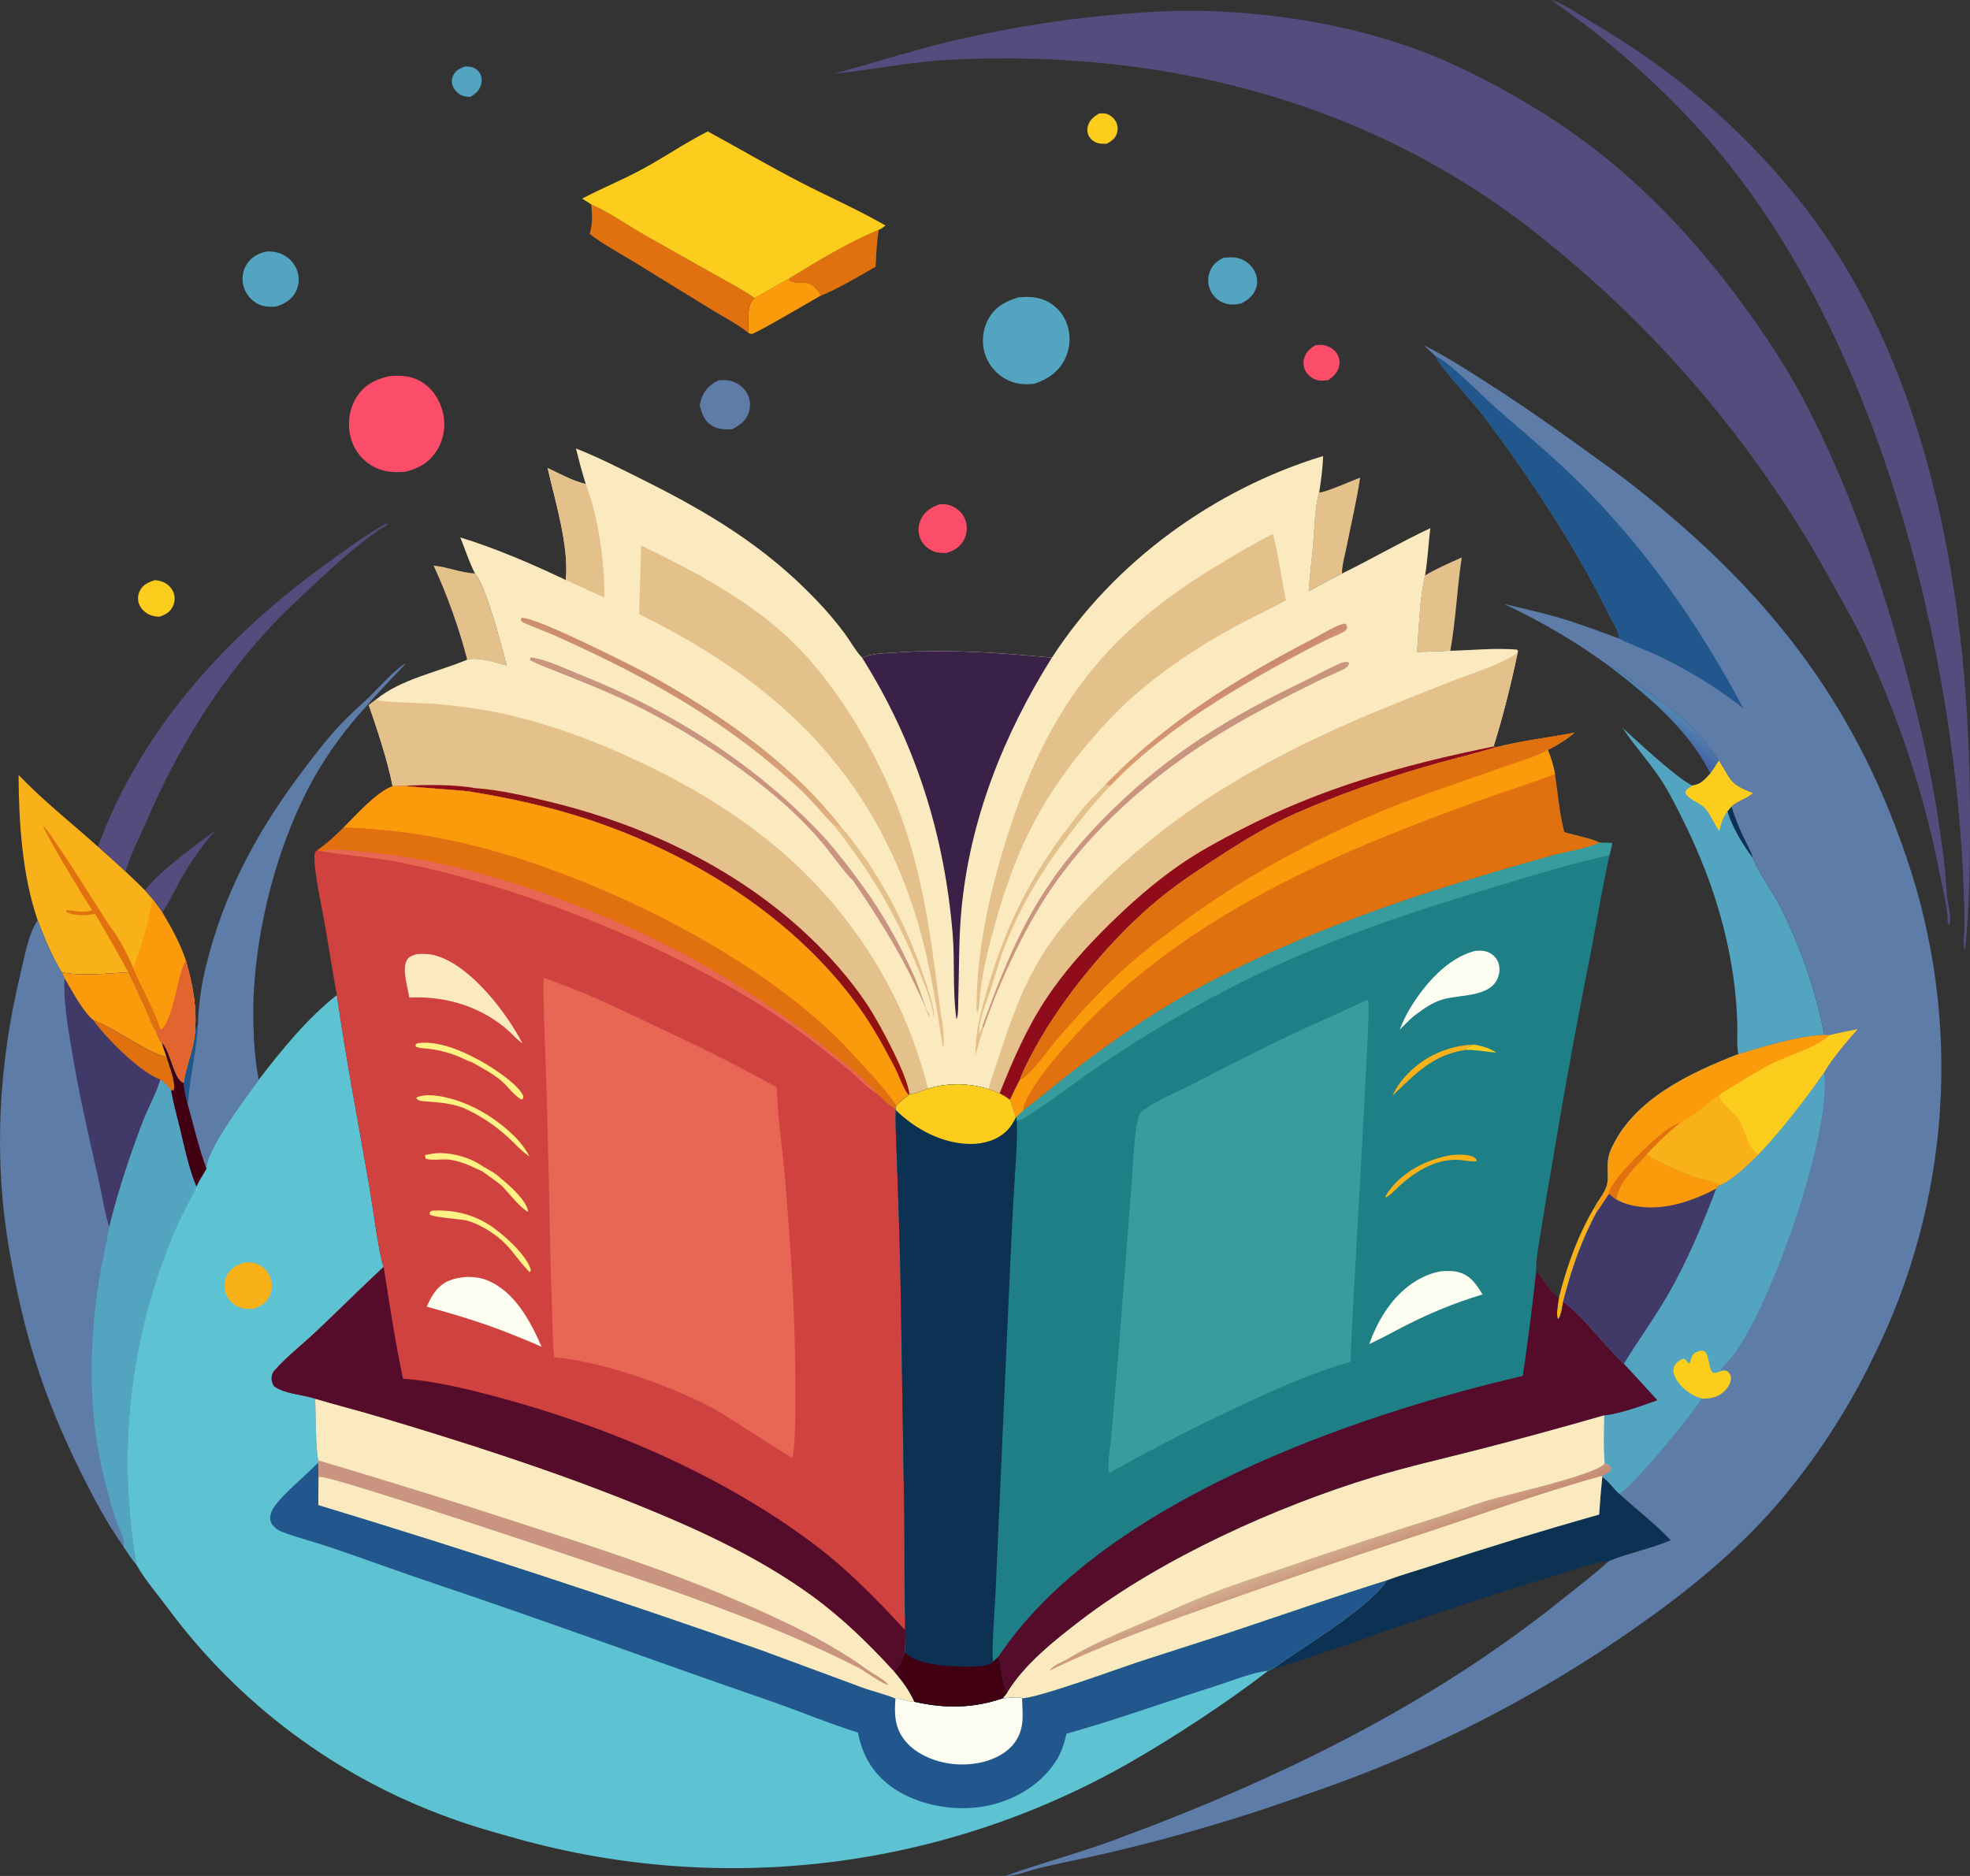 <svg width="126" height="120" viewBox="0 0 126 120" fill="none" xmlns="http://www.w3.org/2000/svg">
<rect x="0" y="0" width="126" height="120" fill="#333333" stroke="none"/>
<path d="M102.008 77.182L102.166 77.467C101.144 79.34 100.502 81.218 99.98 83.275C99.916 83.618 99.876 84.093 99.679 84.379L99.615 84.324C99.543 83.886 99.642 83.444 99.708 83.01C100.213 80.976 100.932 78.984 102.008 77.182Z" fill="#F8B119"/>
<path d="M29.712 4.256C29.85 4.255 29.992 4.253 30.127 4.281C30.358 4.331 30.549 4.453 30.676 4.654C30.823 4.884 30.842 5.161 30.765 5.42C30.645 5.82 30.417 6.004 30.064 6.201C29.945 6.194 29.821 6.187 29.705 6.16C29.407 6.09 29.127 5.853 28.993 5.581C28.98 5.555 28.968 5.528 28.958 5.501C28.947 5.474 28.938 5.446 28.931 5.418C28.924 5.39 28.918 5.361 28.913 5.333C28.908 5.304 28.905 5.275 28.904 5.246C28.902 5.217 28.902 5.188 28.903 5.159C28.905 5.13 28.907 5.101 28.912 5.072C28.916 5.043 28.922 5.015 28.929 4.986C28.936 4.958 28.945 4.931 28.955 4.903C29.088 4.531 29.37 4.403 29.712 4.256Z" fill="#52A4C1"/>
<path d="M70.297 7.258C70.458 7.252 70.643 7.237 70.798 7.289C71.036 7.369 71.278 7.587 71.388 7.811C71.402 7.84 71.414 7.869 71.425 7.899C71.436 7.929 71.445 7.959 71.453 7.99C71.461 8.021 71.467 8.052 71.472 8.083C71.477 8.115 71.48 8.146 71.482 8.178C71.484 8.21 71.484 8.241 71.482 8.273C71.481 8.305 71.478 8.336 71.474 8.368C71.469 8.399 71.463 8.43 71.456 8.461C71.448 8.492 71.439 8.523 71.428 8.553C71.314 8.878 71.07 9.044 70.777 9.197C70.621 9.196 70.458 9.2 70.304 9.174C70.055 9.133 69.81 8.967 69.674 8.756C69.547 8.56 69.52 8.33 69.572 8.104C69.668 7.681 69.947 7.476 70.297 7.258Z" fill="#FCCD1C"/>
<path d="M84.139 22.081C84.277 22.066 84.418 22.05 84.556 22.064C84.906 22.098 85.263 22.278 85.474 22.563C85.494 22.591 85.513 22.62 85.53 22.65C85.547 22.68 85.563 22.711 85.578 22.742C85.592 22.774 85.605 22.806 85.617 22.839C85.628 22.871 85.637 22.904 85.645 22.938C85.653 22.972 85.66 23.006 85.665 23.04C85.669 23.075 85.672 23.109 85.674 23.144C85.675 23.178 85.675 23.213 85.673 23.247C85.671 23.282 85.667 23.316 85.662 23.351C85.594 23.808 85.306 24.072 84.944 24.322C84.749 24.337 84.536 24.364 84.343 24.335C84.024 24.287 83.692 24.053 83.526 23.779C83.369 23.517 83.331 23.211 83.414 22.917C83.53 22.505 83.786 22.294 84.139 22.081Z" fill="#FB4D69"/>
<path d="M9.917 37.108C10.068 37.123 10.226 37.153 10.369 37.205C10.696 37.324 10.971 37.58 11.099 37.905C11.208 38.179 11.186 38.506 11.062 38.772C10.876 39.17 10.578 39.324 10.178 39.454C9.989 39.44 9.785 39.412 9.608 39.339C9.276 39.203 9 38.946 8.881 38.601C8.794 38.346 8.816 38.05 8.935 37.808C9.137 37.393 9.5 37.239 9.917 37.108Z" fill="#FCCD1C"/>
<path d="M103.09 42.734L103.219 42.699C103.683 43.013 104.114 43.37 104.576 43.688C106.94 45.312 108.253 46.248 109.937 48.638C109.758 48.917 109.587 49.211 109.388 49.476C108.018 46.712 105.491 44.586 103.09 42.734Z" fill="url(#paint0_linear_7897_1865)"/>
<path d="M9.273 56.949C10.069 55.847 12.621 53.953 13.799 53.113C12.815 54.185 12.053 55.354 11.354 56.627C11.039 57.201 10.752 57.84 10.384 58.377C10.181 58.078 9.964 57.791 9.748 57.502L9.273 56.949Z" fill="#554C7D"/>
<path d="M78.259 16.485C78.556 16.466 78.885 16.433 79.177 16.506C79.606 16.613 80.007 16.915 80.221 17.304C80.409 17.648 80.464 18.064 80.335 18.438C80.173 18.907 79.817 19.193 79.39 19.41C79.066 19.489 78.713 19.509 78.39 19.417C78.341 19.402 78.292 19.386 78.245 19.366C78.197 19.347 78.151 19.326 78.105 19.302C78.06 19.278 78.016 19.252 77.973 19.224C77.93 19.196 77.889 19.166 77.849 19.134C77.809 19.101 77.771 19.067 77.734 19.031C77.698 18.995 77.663 18.957 77.63 18.918C77.597 18.878 77.567 18.837 77.538 18.795C77.509 18.753 77.483 18.709 77.458 18.663C77.434 18.618 77.412 18.571 77.393 18.523C77.374 18.475 77.357 18.427 77.342 18.377C77.327 18.328 77.315 18.278 77.305 18.227C77.296 18.176 77.289 18.125 77.284 18.074C77.279 18.022 77.277 17.971 77.277 17.919C77.278 17.868 77.281 17.816 77.286 17.765C77.291 17.713 77.299 17.663 77.31 17.612C77.32 17.561 77.333 17.511 77.348 17.462C77.502 16.979 77.818 16.703 78.259 16.485Z" fill="#52A4C1"/>
<path d="M60.081 32.259C60.364 32.243 60.601 32.253 60.867 32.365C61.278 32.539 61.604 32.856 61.752 33.283C61.77 33.335 61.785 33.388 61.798 33.441C61.81 33.495 61.82 33.549 61.826 33.603C61.833 33.658 61.837 33.712 61.838 33.767C61.839 33.822 61.837 33.877 61.832 33.932C61.827 33.986 61.819 34.041 61.809 34.094C61.798 34.148 61.785 34.202 61.768 34.254C61.752 34.306 61.733 34.358 61.711 34.408C61.69 34.459 61.666 34.508 61.639 34.556C61.386 35.011 61.012 35.225 60.53 35.374C60.257 35.37 59.956 35.372 59.7 35.264C59.328 35.107 59.004 34.816 58.855 34.435C58.836 34.387 58.82 34.339 58.806 34.289C58.792 34.239 58.781 34.189 58.772 34.139C58.763 34.088 58.757 34.037 58.754 33.986C58.75 33.934 58.749 33.883 58.751 33.831C58.753 33.78 58.757 33.729 58.764 33.678C58.771 33.627 58.78 33.577 58.792 33.526C58.804 33.477 58.819 33.427 58.836 33.379C58.853 33.33 58.872 33.283 58.894 33.236C59.138 32.709 59.557 32.454 60.081 32.259Z" fill="#FB4D69"/>
<path d="M45.938 24.333C46.212 24.305 46.484 24.293 46.752 24.37C47.195 24.497 47.592 24.789 47.804 25.205C47.827 25.25 47.848 25.296 47.867 25.343C47.886 25.391 47.902 25.439 47.916 25.488C47.929 25.537 47.941 25.586 47.95 25.636C47.958 25.686 47.965 25.737 47.968 25.788C47.972 25.838 47.973 25.889 47.972 25.94C47.971 25.991 47.967 26.041 47.96 26.092C47.954 26.142 47.944 26.192 47.933 26.242C47.921 26.291 47.907 26.34 47.891 26.388C47.707 26.927 47.304 27.212 46.819 27.461C46.375 27.489 45.907 27.46 45.518 27.219C45.026 26.914 44.887 26.439 44.75 25.914C44.775 25.804 44.804 25.695 44.837 25.587C45.036 24.962 45.364 24.63 45.938 24.333Z" fill="#5D7CA8"/>
<path d="M48.251 19.049C49.025 18.67 49.742 18.182 50.508 17.788L50.486 17.931C51.258 18.356 51.763 17.586 52.509 18.903C51.928 19.226 48.36 21.333 48.078 21.365C48.074 21.366 47.909 21.32 47.908 21.32C47.898 21.317 47.89 21.309 47.881 21.304C47.869 21.114 47.871 20.925 47.871 20.735C47.871 20.139 47.802 19.499 48.251 19.049Z" fill="#FB9A0B"/>
<path d="M17.067 16.084C17.373 16.07 17.706 16.115 17.988 16.237C18.449 16.435 18.817 16.805 18.994 17.278C19.16 17.721 19.143 18.229 18.924 18.652C18.648 19.186 18.173 19.458 17.613 19.618C17.144 19.641 16.753 19.618 16.346 19.355C16.295 19.322 16.246 19.287 16.198 19.249C16.151 19.211 16.105 19.171 16.062 19.129C16.018 19.087 15.977 19.042 15.938 18.996C15.899 18.949 15.862 18.901 15.828 18.851C15.793 18.8 15.762 18.749 15.733 18.695C15.704 18.642 15.677 18.587 15.654 18.531C15.63 18.475 15.61 18.418 15.592 18.36C15.574 18.302 15.559 18.243 15.547 18.183C15.536 18.127 15.527 18.07 15.521 18.013C15.515 17.956 15.512 17.899 15.512 17.842C15.511 17.785 15.514 17.727 15.52 17.67C15.525 17.613 15.533 17.557 15.544 17.5C15.555 17.444 15.569 17.389 15.585 17.334C15.602 17.279 15.621 17.225 15.642 17.172C15.664 17.119 15.688 17.067 15.715 17.017C15.742 16.966 15.771 16.917 15.803 16.869C16.106 16.418 16.547 16.191 17.067 16.084Z" fill="#52A4C1"/>
<path d="M50.507 17.793C52.302 16.689 54.259 15.506 56.205 14.7C56.073 15.479 56.048 16.277 56.003 17.064C55.041 17.609 53.482 18.548 52.507 18.908C51.762 17.59 51.256 18.361 50.484 17.935L50.507 17.793Z" fill="#E1710E"/>
<path d="M93.493 35.659C93.188 37.641 93.12 39.648 92.762 41.626C92.05 41.66 91.338 41.686 90.625 41.705C90.764 40.115 90.778 38.362 91.141 36.81C91.886 36.36 92.702 36.019 93.493 35.659Z" fill="#E4C18A"/>
<path d="M84.369 31.501C84.673 31.549 86.559 30.706 86.993 30.554C86.769 32.048 86.417 33.518 86.124 34.999C86.019 35.53 85.83 36.152 85.833 36.687C85.112 37.05 84.399 37.428 83.695 37.823C83.764 36.847 83.894 35.871 83.981 34.897C84.077 33.812 84.066 32.538 84.369 31.501Z" fill="#E4C18A"/>
<path d="M27.73 36.175C28.617 36.268 29.492 36.639 30.379 36.682C31.099 37.516 32.078 41.331 32.401 42.563C31.622 42.364 30.685 42.009 29.884 42.196C29.613 41.163 29.298 40.143 28.938 39.138C28.579 38.133 28.176 37.145 27.73 36.175Z" fill="#E4C18A"/>
<path d="M37.814 13.07C39.053 13.626 40.209 14.458 41.393 15.126L45.323 17.343C46.306 17.892 47.313 18.417 48.247 19.048C47.798 19.498 47.867 20.138 47.867 20.735C47.867 20.925 47.865 21.114 47.877 21.303C47.21 20.752 46.338 20.312 45.598 19.856L40.543 16.751C39.607 16.178 38.579 15.638 37.715 14.96C37.918 14.292 37.871 13.76 37.814 13.07Z" fill="#E1710E"/>
<path d="M65.146 19.018C65.716 18.971 66.266 18.976 66.804 19.199C66.845 19.216 66.886 19.235 66.926 19.254C66.966 19.273 67.006 19.294 67.045 19.315C67.084 19.336 67.123 19.359 67.161 19.382C67.199 19.406 67.236 19.43 67.273 19.456C67.31 19.481 67.346 19.507 67.381 19.535C67.417 19.562 67.451 19.59 67.485 19.619C67.519 19.648 67.552 19.678 67.585 19.709C67.617 19.74 67.649 19.772 67.679 19.804C67.71 19.837 67.74 19.87 67.769 19.904C67.798 19.938 67.826 19.973 67.853 20.008C67.88 20.044 67.906 20.08 67.932 20.117C67.957 20.154 67.981 20.191 68.005 20.23C68.028 20.268 68.05 20.306 68.072 20.346C68.093 20.385 68.113 20.425 68.132 20.465C68.152 20.506 68.17 20.547 68.187 20.588C68.204 20.629 68.22 20.671 68.235 20.713C68.251 20.759 68.266 20.804 68.281 20.85C68.295 20.896 68.308 20.943 68.319 20.989C68.331 21.036 68.342 21.083 68.351 21.131C68.361 21.178 68.369 21.225 68.376 21.273C68.383 21.321 68.389 21.369 68.394 21.416C68.398 21.464 68.402 21.512 68.404 21.561C68.406 21.609 68.407 21.657 68.407 21.705C68.407 21.753 68.406 21.801 68.403 21.849C68.401 21.898 68.397 21.946 68.392 21.994C68.387 22.042 68.381 22.089 68.374 22.137C68.366 22.185 68.358 22.232 68.348 22.279C68.338 22.326 68.327 22.373 68.315 22.42C68.303 22.467 68.29 22.513 68.276 22.559C68.261 22.605 68.246 22.651 68.229 22.696C68.213 22.741 68.195 22.786 68.176 22.83C68.157 22.875 68.137 22.918 68.116 22.962C67.71 23.785 67.014 24.258 66.17 24.543C65.537 24.631 64.955 24.574 64.379 24.275C64.338 24.254 64.297 24.232 64.257 24.209C64.218 24.185 64.178 24.161 64.139 24.136C64.101 24.111 64.063 24.085 64.025 24.058C63.988 24.031 63.951 24.003 63.915 23.974C63.879 23.945 63.844 23.915 63.809 23.885C63.775 23.854 63.741 23.823 63.708 23.791C63.675 23.758 63.643 23.725 63.612 23.691C63.58 23.657 63.55 23.623 63.52 23.587C63.49 23.552 63.462 23.516 63.434 23.479C63.406 23.442 63.379 23.405 63.353 23.367C63.327 23.329 63.302 23.29 63.278 23.25C63.253 23.211 63.23 23.171 63.208 23.131C63.186 23.09 63.165 23.049 63.145 23.008C63.124 22.966 63.105 22.924 63.087 22.881C63.069 22.839 63.052 22.796 63.036 22.753C63.02 22.709 63.005 22.666 62.992 22.622C62.978 22.576 62.965 22.53 62.954 22.484C62.942 22.438 62.932 22.391 62.922 22.345C62.913 22.298 62.905 22.251 62.898 22.204C62.891 22.157 62.885 22.11 62.881 22.062C62.876 22.015 62.873 21.968 62.87 21.92C62.868 21.873 62.867 21.825 62.867 21.777C62.867 21.73 62.868 21.682 62.871 21.635C62.873 21.587 62.877 21.54 62.882 21.492C62.886 21.445 62.892 21.398 62.9 21.351C62.907 21.304 62.915 21.257 62.924 21.21C62.934 21.164 62.944 21.117 62.956 21.071C62.968 21.025 62.981 20.979 62.995 20.934C63.009 20.888 63.024 20.843 63.04 20.798C63.056 20.753 63.073 20.709 63.092 20.665C63.11 20.622 63.13 20.578 63.15 20.535C63.171 20.492 63.192 20.45 63.215 20.408C63.649 19.619 64.321 19.269 65.146 19.018Z" fill="#52A4C1"/>
<path d="M24.872 24.066C25.58 24.006 26.239 24.019 26.877 24.377C27.586 24.774 28.083 25.488 28.297 26.264C28.312 26.316 28.325 26.368 28.337 26.421C28.349 26.474 28.36 26.527 28.369 26.58C28.378 26.633 28.386 26.687 28.393 26.741C28.399 26.794 28.405 26.848 28.409 26.902C28.412 26.956 28.415 27.01 28.416 27.064C28.417 27.118 28.417 27.172 28.416 27.226C28.414 27.28 28.411 27.334 28.407 27.388C28.403 27.442 28.397 27.495 28.39 27.549C28.383 27.603 28.375 27.656 28.365 27.709C28.355 27.762 28.344 27.815 28.332 27.868C28.32 27.921 28.306 27.973 28.291 28.025C28.276 28.077 28.26 28.128 28.242 28.18C28.225 28.231 28.206 28.281 28.186 28.331C28.166 28.382 28.144 28.431 28.122 28.48C28.099 28.53 28.075 28.578 28.05 28.626C28.025 28.674 27.999 28.721 27.971 28.767C27.487 29.578 26.802 29.959 25.914 30.178C25.156 30.238 24.472 30.193 23.797 29.797C23.755 29.772 23.713 29.746 23.672 29.719C23.63 29.692 23.59 29.663 23.55 29.634C23.51 29.605 23.471 29.575 23.433 29.544C23.395 29.513 23.357 29.481 23.32 29.448C23.284 29.415 23.248 29.381 23.213 29.347C23.178 29.312 23.144 29.276 23.11 29.24C23.077 29.203 23.045 29.166 23.013 29.128C22.982 29.09 22.951 29.051 22.922 29.012C22.893 28.972 22.864 28.932 22.837 28.891C22.809 28.85 22.783 28.808 22.757 28.766C22.732 28.724 22.707 28.681 22.684 28.637C22.661 28.594 22.639 28.55 22.617 28.505C22.596 28.461 22.576 28.416 22.558 28.37C22.539 28.324 22.521 28.278 22.504 28.232C22.488 28.185 22.472 28.139 22.458 28.091C22.444 28.044 22.431 27.997 22.419 27.949C22.211 27.127 22.333 26.19 22.77 25.462C23.264 24.638 23.973 24.279 24.872 24.066Z" fill="#FB4D69"/>
<path d="M6.262 54.163C8.997 46.687 14.508 40.641 20.882 36.056C22.13 35.157 23.348 34.224 24.708 33.497L24.807 33.517C24.667 33.69 24.321 33.829 24.123 33.971C22.808 34.916 21.585 35.994 20.401 37.096C19.395 38.034 18.36 38.976 17.419 39.979C13.975 43.649 11.369 47.901 9.38 52.51C8.927 53.561 8.35 54.655 8.024 55.751C7.439 55.218 6.852 54.689 6.262 54.163Z" fill="#554C7D"/>
<path d="M102.485 94.469C102.9 94.739 103.197 95.225 103.574 95.558C104.644 96.54 105.864 97.475 106.861 98.524C105.578 99.068 104.194 99.338 102.905 99.853C102.217 99.838 100.57 100.452 99.838 100.671C96.133 101.782 92.415 103.002 88.766 104.284C87.203 104.84 85.635 105.382 84.063 105.911C83.193 106.206 82.302 106.553 81.406 106.754C83.19 105.443 87.641 102.823 88.709 101.09C89.671 100.732 90.684 100.453 91.66 100.13C95.179 98.975 98.72 97.892 102.284 96.883C102.337 96.077 102.404 95.273 102.485 94.469Z" fill="#0D3152"/>
<path d="M12.658 65.572C12.702 64.276 12.864 63.069 13.172 61.808C14.287 57.244 16.34 53.364 19.133 49.613C19.981 48.474 20.836 47.35 21.81 46.314C22.367 45.721 22.978 45.191 23.566 44.63C24.282 43.947 25.145 42.913 25.973 42.41C25.954 42.473 23.896 44.575 23.562 45.035C22.222 46.453 20.938 48.193 19.997 49.904C17.528 54.397 16.064 60.472 16.206 65.572C16.239 66.74 16.329 67.926 16.549 69.074C15.756 70.183 13.163 73.576 13.207 74.776C12.701 73.422 12.386 71.993 11.992 70.603C11.895 70.153 11.773 69.74 11.738 69.277C11.882 68.169 12.385 67.186 12.463 66.037L12.658 65.572Z" fill="#5D7CA8"/>
<path d="M12.463 66.034L12.658 65.569C12.578 67.219 12.166 68.728 12.043 70.352C12.036 70.441 12.021 70.515 11.992 70.6C11.895 70.15 11.773 69.737 11.738 69.274C11.882 68.166 12.385 67.183 12.463 66.034Z" fill="#21578C"/>
<path d="M111.182 67.429C111.064 66.851 111.136 66.126 111.118 65.528C111.091 64.522 111.008 63.52 110.868 62.523C110.368 59.015 109.273 55.761 107.709 52.591C107.275 51.713 106.841 50.821 106.312 49.996C105.558 48.82 104.601 47.792 103.826 46.634L103.777 46.56C104.745 47.44 107.19 49.733 108.236 50.252C108.802 50.175 109.02 49.88 109.391 49.481C109.59 49.216 109.761 48.922 109.94 48.642C110.752 49.907 110.575 50.141 112.136 50.731C111.723 51.119 111.137 51.222 110.75 51.601L110.497 51.911C110.802 52.923 111.473 54.04 112.112 54.876C112.469 55.859 113.285 56.878 113.778 57.832C114.114 58.485 114.426 59.149 114.716 59.824C115.005 60.499 115.27 61.183 115.512 61.877C115.754 62.57 115.972 63.271 116.165 63.98C116.359 64.688 116.527 65.403 116.671 66.123L116.621 66.197C114.824 66.306 112.904 66.919 111.182 67.429Z" fill="#52A4C1"/>
<path d="M109.941 48.638C110.753 49.902 110.576 50.136 112.137 50.727C111.724 51.114 111.139 51.218 110.751 51.597L110.499 51.907C110.19 52.258 110.083 52.704 109.962 53.143C109.622 52.707 109.361 51.977 108.969 51.616C108.633 51.308 107.924 51.124 107.785 50.673C107.877 50.472 108.063 50.371 108.237 50.247C108.803 50.171 109.021 49.876 109.392 49.477C109.591 49.211 109.762 48.917 109.941 48.638Z" fill="#FCCD1C"/>
<path d="M1.188 49.571C2.748 51.205 4.582 52.653 6.265 54.16C6.855 54.686 7.442 55.215 8.027 55.748C8.443 56.147 8.872 56.539 9.273 56.953L9.748 57.505C9.964 57.794 10.181 58.082 10.384 58.38C10.985 59.373 11.518 60.363 11.892 61.466C12.328 62.988 12.61 64.445 12.467 66.032C12.388 67.181 11.885 68.164 11.742 69.272C11.104 69.096 10.875 67.13 10.351 66.719C10.169 66.529 10.066 66.189 9.959 65.947C9.715 65.599 9.553 65.082 9.377 64.69C9.004 63.856 8.631 63.017 8.214 62.204C6.824 62.264 5.327 62.457 3.956 62.203C3.303 61.15 2.859 60.027 2.412 58.876C1.415 55.974 1.206 52.62 1.188 49.571Z" fill="#F8B119"/>
<path d="M5.895 58.203L6.087 58.459C5.584 58.55 4.813 58.612 4.333 58.376C4.217 58.319 4.256 58.354 4.211 58.227C4.682 58.22 5.368 58.434 5.813 58.242C5.841 58.23 5.868 58.216 5.895 58.203Z" fill="#E1710E"/>
<path d="M5.891 58.209C5.47 57.608 2.825 53.233 2.766 52.84C3.234 53.204 6.367 58.241 6.902 59.061C7.102 59.367 7.34 59.644 7.528 59.958C7.904 60.586 8.237 61.236 8.525 61.909C9.072 63.246 9.788 64.389 10.266 65.793C10.156 65.866 10.084 65.909 9.957 65.953C9.713 65.605 9.551 65.088 9.375 64.696C9.002 63.862 8.629 63.023 8.212 62.21C7.538 60.938 6.817 59.702 6.083 58.465L5.891 58.209Z" fill="#E1710E"/>
<path d="M9.748 57.506C9.965 57.794 10.182 58.082 10.385 58.38C10.985 59.373 11.518 60.363 11.893 61.467C12.328 62.988 12.611 64.446 12.467 66.032C12.389 67.182 11.886 68.164 11.742 69.273C11.104 69.096 10.875 67.131 10.352 66.72C10.169 66.53 10.066 66.189 9.96 65.948C10.087 65.904 10.159 65.861 10.269 65.787C9.79 64.383 9.075 63.24 8.527 61.904C8.623 61.738 8.655 61.531 8.723 61.35C9.196 60.089 9.533 58.835 9.748 57.506Z" fill="#FB9A0B"/>
<path d="M11.894 61.465C12.329 62.986 12.612 64.444 12.469 66.03C12.39 67.18 11.887 68.162 11.743 69.271C11.106 69.094 10.876 67.129 10.353 66.718C10.17 66.528 10.068 66.187 9.961 65.946C10.088 65.902 10.16 65.859 10.27 65.785L10.318 65.851C11.108 65.219 11.389 62.075 11.894 61.465Z" fill="#E2652F"/>
<path d="M45.268 8.405C47.266 9.495 49.22 10.639 51.245 11.683C53.027 12.602 54.902 13.425 56.637 14.425C56.498 14.529 56.372 14.64 56.208 14.7C54.263 15.506 52.306 16.689 50.51 17.792C49.744 18.186 49.027 18.674 48.253 19.053C47.319 18.422 46.312 17.897 45.329 17.348L41.399 15.131C40.215 14.463 39.059 13.631 37.82 13.075L37.234 12.703C38.512 12.031 39.849 11.493 41.121 10.801C42.517 10.041 43.856 9.119 45.268 8.405Z" fill="#FCCD1C"/>
<path d="M99.231 0C100.079 0.262 101.033 0.959 101.812 1.417C106.855 4.379 111.153 7.966 114.849 12.515C123.589 23.273 125.992 38.594 126 52.094C126.002 54.923 125.986 57.853 125.696 60.669L125.641 60.775C125.541 60.267 125.645 59.648 125.649 59.125C125.649 58.379 125.631 57.632 125.595 56.887C125.477 53.755 125.204 50.637 124.777 47.532C122.934 34.185 118.115 18.95 109.093 8.734C106.997 6.361 104.585 4.105 102.106 2.136C101.169 1.392 100.183 0.722 99.231 0Z" fill="#554C7D"/>
<path d="M7.91 98.944C6.858 97.471 5.991 95.834 5.188 94.215C2.775 89.357 1.517 85.331 0.596 79.976C-0.431 74 -0.095 68.083 1.329 62.197C1.576 61.177 1.809 59.734 2.411 58.879C2.858 60.029 3.302 61.152 3.956 62.206C5.326 62.459 6.824 62.266 8.213 62.206C8.631 63.02 9.003 63.858 9.377 64.692C9.553 65.085 9.715 65.602 9.959 65.95C10.066 66.191 10.168 66.532 10.351 66.722C10.874 67.133 11.104 69.098 11.741 69.275C11.776 69.738 11.898 70.15 11.995 70.6C12.389 71.99 12.704 73.42 13.21 74.773C12.995 75.148 12.75 75.524 12.567 75.915C12.083 76.905 11.535 77.872 11.11 78.89C10.936 79.304 10.77 79.721 10.61 80.14C10.451 80.56 10.3 80.983 10.156 81.408C10.012 81.833 9.876 82.261 9.747 82.691C9.618 83.121 9.497 83.554 9.384 83.988C9.271 84.423 9.165 84.859 9.068 85.297C8.97 85.736 8.88 86.175 8.798 86.617C8.716 87.058 8.642 87.501 8.576 87.945C8.509 88.389 8.451 88.835 8.401 89.281C8.35 89.727 8.308 90.174 8.273 90.622C8.239 91.069 8.212 91.518 8.194 91.966C8.175 92.415 8.165 92.864 8.163 93.313C8.16 93.762 8.166 94.211 8.179 94.66C8.193 95.109 8.214 95.557 8.244 96.005C8.273 96.453 8.311 96.901 8.356 97.347C8.402 97.794 8.455 98.24 8.517 98.685C8.578 99.13 8.647 99.573 8.725 100.015C8.729 100.038 8.727 100.061 8.728 100.083C8.419 99.739 8.17 99.327 7.91 98.944Z" fill="#5D7CA8"/>
<path d="M3.957 62.201C5.328 62.454 6.825 62.261 8.215 62.202C8.632 63.015 9.005 63.853 9.378 64.687C9.554 65.08 9.716 65.597 9.96 65.945C10.067 66.186 10.17 66.527 10.352 66.717L10.662 67.627C10.806 68.121 11.268 69.261 11.116 69.731C11.066 69.736 10.992 69.751 10.944 69.742C10.742 69.461 10.536 69.257 10.261 69.048C9.997 69.966 9.499 70.806 9.157 71.697C8.311 73.9 7.55 76.196 6.986 78.488C6.666 77.448 6.506 76.314 6.259 75.249C5.629 72.528 5.024 69.824 4.569 67.066C4.33 65.619 4.048 64.045 4.13 62.576L3.957 62.201Z" fill="#413A68"/>
<path d="M5.984 65.273C7.484 65.847 9.179 67.208 10.658 67.635C10.802 68.129 11.264 69.27 11.111 69.739C11.062 69.744 10.988 69.759 10.94 69.75C10.738 69.469 10.532 69.266 10.257 69.056C8.972 68.602 6.8 66.429 5.984 65.273Z" fill="#E1710E"/>
<path d="M3.957 62.201C5.328 62.454 6.825 62.261 8.215 62.202C8.632 63.015 9.005 63.853 9.378 64.687C9.554 65.08 9.716 65.597 9.96 65.945C10.067 66.186 10.17 66.527 10.352 66.717L10.662 67.627C9.183 67.2 7.488 65.838 5.988 65.264C5.302 64.736 4.589 63.332 4.13 62.576L3.957 62.201Z" fill="#FB9A0B"/>
<path d="M10.351 66.722C10.874 67.133 11.103 69.098 11.741 69.275C11.776 69.738 11.898 70.151 11.995 70.6C12.389 71.99 12.704 73.42 13.21 74.774C12.995 75.148 12.75 75.525 12.567 75.915C12.083 76.905 11.535 77.873 11.11 78.89C10.936 79.304 10.769 79.721 10.61 80.141C10.451 80.561 10.3 80.983 10.156 81.409C10.012 81.834 9.876 82.261 9.747 82.692C9.618 83.122 9.497 83.554 9.384 83.989C9.271 84.423 9.165 84.859 9.068 85.298C8.97 85.736 8.88 86.176 8.798 86.617C8.716 87.059 8.642 87.501 8.576 87.946C8.509 88.39 8.451 88.835 8.401 89.281C8.35 89.727 8.308 90.174 8.273 90.622C8.239 91.07 8.212 91.518 8.194 91.967C8.175 92.415 8.165 92.864 8.163 93.313C8.16 93.762 8.166 94.211 8.179 94.66C8.193 95.109 8.214 95.557 8.244 96.005C8.273 96.454 8.311 96.901 8.356 97.348C8.402 97.794 8.455 98.24 8.517 98.685C8.578 99.13 8.647 99.573 8.725 100.016C8.729 100.038 8.727 100.061 8.728 100.084C8.419 99.739 8.169 99.328 7.91 98.945C7.91 98.927 7.911 98.91 7.912 98.893C7.919 98.783 7.931 98.676 7.908 98.566C7.806 98.074 7.512 97.542 7.355 97.051C6.964 95.829 6.642 94.588 6.388 93.329C5.629 89.575 5.751 85.582 6.349 81.81C6.525 80.698 6.808 79.606 6.985 78.494C7.548 76.201 8.31 73.906 9.155 71.702C9.497 70.811 9.996 69.972 10.26 69.053C10.535 69.263 10.74 69.466 10.942 69.747C10.991 69.756 11.064 69.741 11.114 69.736C11.266 69.267 10.804 68.126 10.66 67.632L10.351 66.722Z" fill="#52A4C1"/>
<path d="M10.352 66.722C10.875 67.133 11.104 69.098 11.742 69.275C11.777 69.738 11.899 70.151 11.996 70.6C12.39 71.99 12.705 73.42 13.211 74.774C12.996 75.148 12.751 75.525 12.568 75.915C12.069 74.727 11.803 73.402 11.503 72.154C11.312 71.356 11.081 70.555 10.943 69.747C10.991 69.756 11.065 69.741 11.115 69.736C11.267 69.267 10.805 68.126 10.661 67.632L10.352 66.722Z" fill="#400012"/>
<path d="M74.346 0.725C79.898 0.495 86.223 1.408 91.398 3.463C93.822 4.425 96.071 5.64 98.297 6.994C103.621 10.233 107.912 14.583 111.564 19.607C112.842 21.366 114.072 23.193 115.108 25.108C118.59 31.544 121.004 39.053 122.727 46.148C123.445 49.104 123.994 52.182 124.352 55.206C124.44 55.947 124.468 56.694 124.542 57.437C124.582 57.831 124.86 58.848 124.669 59.163L124.574 59.053C124.58 58.074 124.28 56.98 124.088 56.022C123.864 54.861 123.608 53.708 123.319 52.562C123.029 51.416 122.707 50.279 122.353 49.151C121.999 48.023 121.612 46.907 121.194 45.801C120.776 44.696 120.326 43.603 119.845 42.523C119.144 40.716 118.129 39.001 117.192 37.308C116.909 36.788 116.619 36.272 116.323 35.759C116.027 35.247 115.725 34.738 115.416 34.233C115.108 33.727 114.793 33.226 114.472 32.728C114.152 32.231 113.825 31.737 113.492 31.248C113.16 30.758 112.821 30.273 112.476 29.791C112.132 29.31 111.782 28.833 111.425 28.36C111.069 27.887 110.708 27.419 110.34 26.955C109.972 26.491 109.599 26.032 109.221 25.577C108.842 25.122 108.458 24.672 108.068 24.227C107.678 23.782 107.283 23.341 106.883 22.905C106.482 22.469 106.077 22.039 105.666 21.613C105.255 21.187 104.839 20.766 104.418 20.351C103.997 19.935 103.571 19.524 103.139 19.119C102.708 18.714 102.272 18.314 101.831 17.919C101.391 17.525 100.945 17.136 100.495 16.752C100.044 16.368 99.589 15.99 99.13 15.617C88.248 6.659 74.88 3.147 60.941 3.81C58.246 3.939 55.938 4.458 53.324 4.717C55.729 4.069 58.101 3.305 60.52 2.711C61.654 2.438 62.793 2.192 63.938 1.972C65.083 1.752 66.233 1.56 67.387 1.394C68.541 1.228 69.698 1.09 70.858 0.978C72.019 0.866 73.181 0.782 74.346 0.725Z" fill="#554C7D"/>
<path d="M91.073 22.089C92.352 22.719 93.586 23.511 94.789 24.276C96.801 25.555 98.739 26.873 100.668 28.276C101.997 29.243 103.36 30.185 104.647 31.205C112.894 37.74 118.474 44.68 121.897 54.728C122.009 55.054 122.118 55.381 122.222 55.709C122.326 56.038 122.426 56.367 122.522 56.698C122.618 57.029 122.71 57.361 122.798 57.694C122.885 58.027 122.969 58.361 123.048 58.696C123.128 59.032 123.203 59.368 123.274 59.705C123.345 60.042 123.412 60.38 123.475 60.719C123.537 61.057 123.596 61.397 123.65 61.737C123.704 62.077 123.754 62.418 123.8 62.76C123.846 63.101 123.887 63.443 123.925 63.785C123.962 64.128 123.995 64.471 124.024 64.814C124.053 65.157 124.077 65.501 124.097 65.845C124.117 66.189 124.133 66.533 124.145 66.877C124.157 67.222 124.164 67.566 124.167 67.911C124.17 68.255 124.169 68.6 124.164 68.944C124.158 69.289 124.149 69.633 124.135 69.977C124.121 70.322 124.102 70.666 124.08 71.009C124.057 71.353 124.031 71.697 123.999 72.04C123.968 72.383 123.933 72.725 123.893 73.068C123.854 73.41 123.81 73.752 123.762 74.093C123.714 74.434 123.662 74.775 123.605 75.114C123.549 75.454 123.488 75.793 123.423 76.132C123.358 76.47 123.289 76.807 123.215 77.144C123.142 77.481 123.065 77.816 122.983 78.151C122.901 78.486 122.815 78.819 122.725 79.152C122.636 79.484 122.541 79.816 122.443 80.146C122.345 80.476 122.243 80.805 122.136 81.132C122.03 81.46 121.92 81.786 121.805 82.111C121.691 82.436 121.572 82.76 121.45 83.081C121.327 83.403 121.201 83.724 121.07 84.043C120.94 84.361 120.805 84.678 120.667 84.994C120.529 85.309 120.387 85.623 120.24 85.935C120.094 86.247 119.944 86.557 119.79 86.865C119.377 87.72 118.936 88.561 118.467 89.387C117.998 90.213 117.503 91.024 116.982 91.817C116.46 92.612 115.914 93.388 115.342 94.146C114.77 94.904 114.173 95.642 113.553 96.362C110.948 99.329 107.946 101.771 104.728 104.031C103.456 104.927 102.16 105.786 100.839 106.608C99.519 107.431 98.176 108.215 96.812 108.962C95.447 109.709 94.063 110.417 92.659 111.086C91.255 111.755 89.833 112.384 88.393 112.973C85.954 113.975 83.426 114.843 80.929 115.692C77.652 116.774 74.334 117.71 70.975 118.499C69.52 118.841 68.052 119.125 66.597 119.463C66.074 119.585 64.776 120.05 64.312 119.996C66.606 119.169 68.963 118.55 71.255 117.705C81.487 113.933 91.356 109.181 99.903 102.317C100.908 101.511 101.956 100.722 102.907 99.853C104.195 99.338 105.579 99.068 106.863 98.524C105.865 97.475 104.646 96.54 103.575 95.558C103.198 95.225 102.902 94.739 102.486 94.47L102.461 94.41C102.538 94.34 102.504 94.356 102.589 94.326C102.664 94.299 102.747 94.279 102.816 94.237C102.964 94.148 103.028 94.064 103.053 93.898C102.938 93.742 102.814 93.691 102.644 93.612C102.559 92.602 102.612 91.553 102.613 90.538C103.737 90.389 104.935 89.937 106.006 89.567C105.301 88.784 104.578 88.016 103.866 87.239C103.589 87.027 103.35 86.723 103.108 86.468C102.266 85.582 100.92 83.882 99.981 83.277C100.503 81.219 101.144 79.341 102.167 77.469L102.008 77.183C102.245 76.749 102.592 76.372 102.75 75.895C102.983 75.193 102.629 74.454 103.039 73.524C104.459 70.311 108.11 68.625 111.182 67.426C112.904 66.916 114.824 66.304 116.62 66.194L116.67 66.12C116.526 65.4 116.358 64.685 116.165 63.977C115.971 63.268 115.754 62.567 115.512 61.874C115.27 61.18 115.004 60.496 114.715 59.821C114.425 59.146 114.113 58.482 113.778 57.829C113.285 56.875 112.468 55.857 112.111 54.873C111.472 54.037 110.801 52.92 110.497 51.908L110.749 51.599C111.137 51.219 111.722 51.116 112.135 50.728C110.574 50.138 110.751 49.904 109.939 48.639C108.255 46.25 106.942 45.314 104.578 43.69C104.116 43.372 103.685 43.015 103.221 42.7L103.092 42.736C100.903 41.104 98.657 39.8 96.192 38.629C97.312 38.907 98.448 39.151 99.557 39.468C100.913 39.856 102.246 40.362 103.567 40.852C103.582 40.44 103.083 39.672 102.891 39.284C100.646 34.773 97.859 30.551 94.825 26.538C93.98 25.421 92.403 23.854 91.793 22.759L91.073 22.089Z" fill="#5D7CA8"/>
<path d="M110.748 51.596C110.959 52.284 111.217 52.922 111.523 53.573C111.721 53.995 111.984 54.422 112.111 54.871C111.472 54.035 110.801 52.918 110.496 51.906L110.748 51.596Z" fill="#0D3152"/>
<path d="M91.793 22.764C92.718 23.176 94.715 25.243 95.581 26.009C97.281 27.512 99.033 28.949 100.661 30.532C105.104 34.851 108.598 39.854 111.503 45.308C110.667 44.657 109.8 44.053 108.899 43.496C107.999 42.939 107.071 42.433 106.116 41.976C105.283 41.579 104.382 41.277 103.567 40.858C103.581 40.445 103.083 39.678 102.89 39.29C100.646 34.779 97.858 30.557 94.825 26.543C93.98 25.426 92.402 23.86 91.793 22.764Z" fill="#21578C"/>
<path d="M117.002 66.221C117.597 66.081 118.194 65.954 118.794 65.842C118.034 66.713 117.262 67.594 116.664 68.589C117.177 72.506 113.247 83.549 110.862 86.683C110.622 86.998 110.19 87.365 110.036 87.711C110.221 87.646 110.294 87.656 110.48 87.713C110.613 87.841 110.687 87.903 110.71 88.1C110.744 88.391 110.542 88.733 110.348 88.933C109.948 89.346 109.474 89.474 108.918 89.466L108.847 89.465C108.103 90.605 104.528 95.001 103.571 95.561C103.194 95.228 102.898 94.742 102.482 94.473L102.457 94.414C102.534 94.343 102.5 94.359 102.585 94.329C102.66 94.302 102.743 94.282 102.812 94.24C102.96 94.151 103.024 94.067 103.049 93.901C102.934 93.745 102.81 93.694 102.64 93.615C102.555 92.605 102.608 91.556 102.609 90.541C103.733 90.392 104.931 89.94 106.002 89.57C105.297 88.787 104.574 88.019 103.862 87.242C103.585 87.03 103.346 86.726 103.104 86.471C102.262 85.585 100.916 83.885 99.977 83.28C100.499 81.222 101.14 79.344 102.163 77.472L102.004 77.186C102.241 76.752 102.588 76.375 102.746 75.898C102.979 75.196 102.625 74.457 103.035 73.527C104.455 70.314 108.106 68.628 111.178 67.429C112.9 66.919 114.82 66.307 116.616 66.197L117.002 66.221Z" fill="#52A4C1"/>
<path d="M108.846 89.463C108.707 89.418 108.566 89.372 108.433 89.311C107.899 89.071 107.264 88.504 107.078 87.933C107.007 87.715 107.013 87.529 107.124 87.324C107.233 87.123 107.485 86.966 107.698 86.908C107.844 86.994 107.908 87.086 108.011 87.216L108.085 87.166C108.139 86.994 108.191 86.758 108.315 86.622C108.434 86.491 108.666 86.41 108.837 86.399C109.35 86.367 109.232 87.502 109.551 87.813C109.778 87.832 109.833 87.799 110.035 87.71C110.22 87.645 110.293 87.654 110.479 87.711C110.611 87.84 110.686 87.902 110.709 88.099C110.743 88.39 110.541 88.732 110.347 88.932C109.946 89.345 109.473 89.473 108.917 89.465L108.846 89.463Z" fill="#FCCD1C"/>
<path d="M103.384 76.728C103.448 75.715 104.658 74.556 105.33 73.844C105.69 74.199 107.897 75.14 108.456 75.313C108.922 75.457 109.598 75.54 109.994 75.795L109.77 76.022C108.879 78.374 107.874 80.78 106.602 82.954C105.744 84.419 104.748 85.792 103.862 87.238C103.585 87.026 103.346 86.722 103.104 86.467C102.262 85.581 100.916 83.882 99.977 83.276C100.499 81.219 101.14 79.341 102.163 77.468L102.907 76.347C103.062 76.473 103.219 76.619 103.384 76.728Z" fill="#413A68"/>
<path d="M103.387 76.728C103.45 75.715 104.661 74.556 105.333 73.844C105.693 74.199 107.9 75.14 108.459 75.313C108.925 75.457 109.601 75.54 109.996 75.795L109.773 76.022C108.092 76.932 106.012 77.59 104.106 77.031C103.851 76.956 103.616 76.863 103.387 76.728Z" fill="#FB9A0B"/>
<path d="M117.01 66.221C117.604 66.081 118.201 65.954 118.801 65.842C118.042 66.713 117.269 67.594 116.671 68.589C115.392 70.42 113.998 72.223 112.466 73.849C111.963 74.349 110.675 75.607 110.001 75.799C109.605 75.544 108.93 75.46 108.463 75.317C107.905 75.144 105.697 74.203 105.338 73.848C104.665 74.56 103.455 75.719 103.391 76.732C103.226 76.623 103.069 76.477 102.915 76.351L102.17 77.472L102.012 77.186C102.248 76.752 102.595 76.375 102.754 75.898C102.987 75.196 102.632 74.457 103.043 73.527C104.462 70.314 108.114 68.628 111.185 67.429C112.907 66.919 114.827 66.307 116.624 66.197L117.01 66.221Z" fill="#FB9A0B"/>
<path d="M102.906 76.347C102.925 76.265 102.929 76.238 102.96 76.152C103.309 75.167 106.128 72.448 107.09 71.964C107.251 71.883 107.413 71.805 107.576 71.728C106.762 72.391 106.033 73.059 105.329 73.844C104.657 74.556 103.447 75.715 103.383 76.728C103.218 76.619 103.061 76.473 102.906 76.347Z" fill="#E1710E"/>
<path d="M107.579 71.729C108.178 71.509 109.475 70.343 110.107 69.923L109.967 70.133C110.087 70.577 110.768 71.072 111.07 71.431C111.607 72.072 111.728 73.413 112.407 73.815C112.424 73.826 112.443 73.836 112.46 73.846C111.958 74.346 110.669 75.604 109.995 75.796C109.6 75.541 108.924 75.457 108.458 75.313C107.899 75.141 105.691 74.2 105.332 73.845C106.036 73.06 106.764 72.392 107.579 71.729Z" fill="#F8B119"/>
<path d="M117.006 66.221C117.6 66.081 118.197 65.954 118.798 65.842C118.038 66.713 117.265 67.594 116.668 68.589C115.388 70.42 113.994 72.223 112.462 73.849C112.444 73.839 112.426 73.829 112.409 73.818C111.729 73.416 111.609 72.075 111.071 71.434C110.77 71.075 110.088 70.581 109.969 70.137L110.109 69.926C111.163 69.293 112.185 68.626 113.279 68.062C114.402 67.482 116.107 67.06 117.006 66.221Z" fill="#FCCD1C"/>
<path d="M21.545 63.65C22.14 67.795 22.938 71.928 23.65 76.055C23.83 77.097 24.236 80.26 24.538 81.043C23.051 82.421 21.623 83.858 20.146 85.246C19.314 86.027 18.263 86.851 17.526 87.705C17.424 87.824 17.376 87.992 17.373 88.147C17.37 88.351 17.426 88.503 17.535 88.674C18.243 89.18 19.328 89.192 20.146 89.466C21.473 89.864 22.817 90.2 24.145 90.595C29.734 92.26 35.268 94.031 40.68 96.214C44.566 97.782 48.474 99.57 51.884 102.038C53.826 103.442 55.563 105.134 57.178 106.9C57.716 107.539 58.141 108.089 58.485 108.863C60.449 109.302 62.221 109.286 64.131 108.641C64.401 108.634 65.153 108.494 65.367 108.637C66.355 108.635 71.492 106.75 72.827 106.308L78.639 104.432C81.994 103.314 85.327 102.147 88.703 101.093C87.635 102.826 83.184 105.446 81.4 106.757L81.111 106.877C78.53 108.876 74.99 111.193 72.156 112.806C71.79 113.014 71.421 113.218 71.05 113.417C70.679 113.616 70.305 113.811 69.929 114.001C69.553 114.191 69.175 114.376 68.794 114.556C68.414 114.737 68.031 114.913 67.646 115.084C67.261 115.255 66.874 115.422 66.485 115.583C66.096 115.745 65.705 115.901 65.312 116.053C64.92 116.205 64.525 116.352 64.129 116.495C63.732 116.637 63.334 116.774 62.934 116.906C62.534 117.039 62.133 117.166 61.73 117.289C61.327 117.411 60.922 117.529 60.516 117.641C60.111 117.754 59.703 117.861 59.295 117.964C58.886 118.066 58.477 118.163 58.066 118.256C57.655 118.348 57.243 118.435 56.83 118.517C56.417 118.6 56.003 118.677 55.588 118.749C55.173 118.821 54.757 118.887 54.34 118.949C53.924 119.011 53.507 119.067 53.089 119.119C52.67 119.17 52.252 119.216 51.833 119.257C51.414 119.298 50.994 119.334 50.574 119.365C50.154 119.396 49.734 119.421 49.313 119.442C48.892 119.462 48.472 119.477 48.051 119.487C47.63 119.497 47.209 119.502 46.788 119.501C46.366 119.501 45.945 119.495 45.524 119.484C45.103 119.474 44.683 119.458 44.262 119.436C43.841 119.415 43.421 119.389 43.001 119.357C42.581 119.325 42.162 119.289 41.743 119.247C41.324 119.205 40.905 119.158 40.487 119.105C40.069 119.053 39.652 118.996 39.236 118.933C38.819 118.871 38.404 118.803 37.989 118.73C37.574 118.657 37.16 118.579 36.747 118.496C36.334 118.413 35.923 118.325 35.512 118.232C35.101 118.139 34.692 118.041 34.283 117.937C33.875 117.834 33.468 117.726 33.062 117.612C31.586 117.205 30.104 116.784 28.667 116.249C28.446 116.169 28.225 116.087 28.006 116.003C27.786 115.918 27.567 115.832 27.349 115.744C27.131 115.655 26.913 115.565 26.697 115.473C26.48 115.381 26.265 115.286 26.05 115.19C25.835 115.094 25.621 114.996 25.408 114.896C25.195 114.796 24.983 114.694 24.772 114.59C24.561 114.486 24.351 114.38 24.142 114.272C23.932 114.164 23.724 114.055 23.517 113.943C23.309 113.832 23.103 113.718 22.898 113.603C22.693 113.487 22.489 113.37 22.286 113.251C22.083 113.132 21.881 113.011 21.68 112.888C21.479 112.766 21.28 112.641 21.081 112.515C20.883 112.388 20.685 112.26 20.489 112.13C20.293 112 20.098 111.868 19.904 111.735C19.71 111.601 19.517 111.466 19.326 111.329C19.134 111.192 18.944 111.053 18.755 110.912C18.567 110.772 18.379 110.629 18.193 110.486C18.006 110.342 17.822 110.196 17.638 110.049C17.454 109.901 17.272 109.752 17.091 109.602C16.91 109.451 16.731 109.299 16.552 109.145C16.374 108.991 16.198 108.835 16.022 108.678C15.847 108.521 15.673 108.362 15.501 108.202C15.328 108.041 15.157 107.88 14.988 107.716C14.818 107.553 14.65 107.388 14.484 107.221C14.317 107.055 14.152 106.887 13.989 106.717C13.825 106.547 13.664 106.376 13.503 106.204C13.343 106.031 13.184 105.858 13.027 105.682C12.87 105.507 12.714 105.33 12.56 105.152C12.406 104.974 12.254 104.794 12.104 104.613C11.953 104.432 11.804 104.25 11.656 104.066C11.509 103.882 11.363 103.697 11.219 103.511C11.075 103.324 10.933 103.137 10.793 102.948C10.115 102.029 9.282 101.075 8.722 100.085C8.721 100.063 8.723 100.04 8.719 100.017C8.642 99.575 8.572 99.132 8.511 98.687C8.45 98.242 8.396 97.796 8.351 97.349C8.305 96.903 8.268 96.455 8.238 96.007C8.209 95.559 8.187 95.111 8.173 94.662C8.16 94.213 8.154 93.764 8.157 93.315C8.159 92.866 8.17 92.417 8.188 91.968C8.207 91.52 8.233 91.071 8.268 90.624C8.302 90.176 8.344 89.729 8.395 89.283C8.445 88.837 8.504 88.391 8.57 87.947C8.636 87.503 8.71 87.06 8.792 86.619C8.874 86.177 8.964 85.738 9.062 85.299C9.16 84.861 9.265 84.425 9.378 83.99C9.492 83.556 9.613 83.123 9.741 82.693C9.87 82.263 10.006 81.835 10.15 81.41C10.294 80.985 10.446 80.562 10.605 80.142C10.764 79.722 10.93 79.306 11.104 78.892C11.529 77.874 12.077 76.907 12.561 75.916C12.744 75.526 12.989 75.15 13.204 74.775C13.16 73.575 15.754 70.183 16.546 69.073C18.007 67.162 19.651 65.145 21.545 63.65Z" fill="#5DC2D1"/>
<path d="M15.634 80.763C15.879 80.749 16.108 80.744 16.344 80.82C16.393 80.835 16.442 80.853 16.489 80.873C16.536 80.894 16.582 80.917 16.627 80.942C16.672 80.967 16.716 80.995 16.758 81.025C16.8 81.054 16.84 81.086 16.879 81.12C16.918 81.154 16.955 81.19 16.99 81.228C17.025 81.266 17.058 81.306 17.088 81.347C17.119 81.388 17.148 81.431 17.174 81.475C17.201 81.52 17.225 81.566 17.247 81.612C17.268 81.659 17.287 81.707 17.304 81.756C17.321 81.805 17.335 81.854 17.347 81.904C17.359 81.955 17.368 82.006 17.375 82.057C17.382 82.108 17.386 82.159 17.387 82.211C17.389 82.263 17.388 82.314 17.384 82.366C17.38 82.417 17.374 82.469 17.365 82.519C17.356 82.57 17.345 82.621 17.331 82.67C17.317 82.72 17.3 82.769 17.281 82.817C17.082 83.316 16.721 83.531 16.242 83.72C15.934 83.725 15.591 83.743 15.301 83.622C14.905 83.457 14.572 83.129 14.431 82.721C14.414 82.674 14.399 82.626 14.387 82.577C14.376 82.528 14.367 82.479 14.36 82.429C14.353 82.379 14.349 82.329 14.348 82.279C14.347 82.229 14.348 82.179 14.352 82.129C14.356 82.079 14.363 82.029 14.372 81.98C14.382 81.93 14.394 81.882 14.408 81.834C14.423 81.786 14.44 81.739 14.459 81.692C14.479 81.646 14.501 81.601 14.525 81.557C14.776 81.109 15.161 80.909 15.634 80.763Z" fill="#F8B119"/>
<path d="M20.152 89.463C21.479 89.861 22.823 90.196 24.151 90.592C29.74 92.257 35.274 94.028 40.686 96.211C44.572 97.779 48.48 99.567 51.89 102.035C53.832 103.439 55.569 105.131 57.184 106.896C57.722 107.536 58.147 108.086 58.491 108.86C60.456 109.299 62.227 109.283 64.137 108.638C64.407 108.631 65.159 108.491 65.373 108.634C66.361 108.632 71.498 106.746 72.833 106.304L78.645 104.429C82 103.311 85.333 102.144 88.709 101.09C87.641 102.822 83.19 105.443 81.406 106.754L81.117 106.874C80.129 106.962 78.691 107.551 77.718 107.86C74.544 108.868 71.421 110.003 68.212 110.901C68.064 111.548 67.882 112.125 67.517 112.684C66.538 114.183 64.9 115.144 63.172 115.505C61.22 115.913 58.849 115.533 57.182 114.41C55.881 113.532 55.173 112.351 54.872 110.829C52.986 110.237 51.135 109.455 49.262 108.808C42.095 106.332 34.978 103.713 27.79 101.297C25.584 100.556 23.401 99.752 21.198 99.002C20.146 98.644 19.044 98.373 18.007 97.977C17.851 97.917 17.726 97.837 17.603 97.726C17.405 97.547 17.281 97.381 17.281 97.105C17.281 96.796 17.441 96.504 17.624 96.264C18.252 95.441 19.584 94.353 20.358 93.551L20.355 93.418C20.184 92.707 20.201 90.363 20.152 89.463Z" fill="#21578C"/>
<path d="M64.136 108.639C64.406 108.632 65.158 108.492 65.372 108.635C65.387 109.054 65.414 109.48 65.404 109.9C65.386 110.659 65.123 111.334 64.558 111.849C63.678 112.653 62.327 112.934 61.165 112.856C59.993 112.778 58.682 112.301 57.912 111.38C57.224 110.557 57.194 109.669 57.273 108.655C57.704 108.647 58.069 108.869 58.49 108.861C60.454 109.3 62.226 109.284 64.136 108.639Z" fill="#FCFCF0"/>
<path d="M20.152 89.463C21.479 89.861 22.824 90.196 24.151 90.592C29.74 92.257 35.275 94.028 40.686 96.211C44.573 97.779 48.48 99.567 51.891 102.035C53.832 103.439 55.569 105.131 57.185 106.896C57.723 107.536 58.147 108.086 58.492 108.86C58.071 108.868 57.706 108.646 57.274 108.654C56.609 108.367 55.832 108.198 55.144 107.945L48.759 105.583C39.359 102.274 29.892 99.171 20.358 96.274L20.37 94.551C20.369 94.218 20.365 93.884 20.358 93.551L20.355 93.418C20.184 92.707 20.201 90.363 20.152 89.463Z" fill="#FBEABF"/>
<path d="M20.352 93.415C24.931 94.771 29.491 96.192 34.03 97.678C39.103 99.302 44.167 100.984 49.013 103.21C51.252 104.237 53.412 105.311 55.412 106.762C55.831 107.066 56.502 107.389 56.827 107.777C56.49 107.77 55.247 106.853 54.85 106.65C52.846 105.644 50.804 104.724 48.722 103.89C46.621 103.062 44.505 102.276 42.373 101.531C40.229 100.78 20.98 94.274 20.423 94.472L20.367 94.547C20.365 94.214 20.361 93.881 20.355 93.548L20.352 93.415Z" fill="#C99581"/>
<path d="M36.838 28.688C38.287 29.261 39.705 29.982 41.099 30.679C45.338 32.797 48.956 34.959 52.239 38.414C52.882 39.081 53.48 39.786 54.032 40.529C54.392 41.021 54.748 41.67 55.166 42.101C55.684 41.785 56.612 41.787 57.21 41.745C60.603 41.502 63.904 41.754 67.281 42.067C71.241 35.942 77.67 31.286 84.626 29.172C84.601 29.944 84.495 30.739 84.373 31.501C84.071 32.538 84.082 33.812 83.985 34.897C83.898 35.871 83.768 36.847 83.7 37.822C84.404 37.428 85.116 37.05 85.837 36.687C87.739 35.758 89.568 34.682 91.483 33.786C91.359 34.787 91.314 35.818 91.147 36.809C90.783 38.361 90.769 40.115 90.63 41.705C91.343 41.685 92.055 41.659 92.767 41.626C94.175 41.596 95.621 41.435 97.025 41.553L97.093 41.643L97.071 41.736C96.651 43.741 96.143 45.796 95.526 47.751L95.705 47.793C94.15 48.264 92.565 48.631 91.006 49.091C88.289 49.892 85.554 50.866 82.958 51.997C81.277 52.73 79.73 53.657 78.193 54.651C76.822 55.537 75.438 56.439 74.172 57.472C71.156 59.935 67.93 63.821 66.091 67.26C65.776 67.849 65.441 68.473 65.221 69.104C65.002 69.518 64.796 69.938 64.601 70.364C64.39 70.194 64.173 70.067 63.935 69.938C63.704 69.841 63.472 69.757 63.235 69.676C62.019 69.278 60.578 69.253 59.359 69.646C59.027 69.737 58.494 70.022 58.176 69.982L58.128 70.04C57.867 69.84 57.431 68.668 57.228 68.28C56.536 66.953 55.795 65.617 54.92 64.4C50.794 58.665 44.214 54.58 37.588 52.404C35.089 51.583 32.523 51.031 29.93 50.613C28.561 50.48 27.18 50.423 25.816 50.259C25.582 50.27 25.344 50.292 25.11 50.29C24.802 48.676 24.13 46.672 23.59 45.103L24.057 44.742C25.611 43.454 27.992 42.988 29.815 42.224L29.885 42.194C30.686 42.008 31.624 42.363 32.403 42.562C32.08 41.329 31.101 37.515 30.38 36.681C29.996 35.939 29.756 35.147 29.441 34.376C31.75 35.091 34.008 36.064 36.19 37.103C36.401 34.918 35.512 32.086 35.027 29.941C35.786 30.296 36.649 30.779 37.463 30.964C37.226 30.211 37.029 29.453 36.838 28.688Z" fill="#FBEABF"/>
<path d="M53.324 52.779C53.351 52.79 53.379 52.799 53.405 52.81C53.515 52.855 53.604 52.912 53.702 52.977L53.831 52.939C54.142 53.27 54.426 53.655 54.7 54.018C56.76 56.739 58.365 60.069 59.365 63.325C59.517 63.819 59.805 64.613 59.736 65.127C59.719 65.033 59.699 64.938 59.685 64.844C59.557 63.965 59.122 62.974 58.79 62.148C57.343 58.548 55.718 55.815 53.324 52.779Z" fill="#E4C18A"/>
<path d="M52.825 53.682C53.615 54.59 54.359 55.535 55.057 56.516C56.452 58.366 57.601 60.498 58.542 62.612C58.73 63.034 59.251 64.628 59.363 64.796C59.385 64.83 59.416 64.858 59.443 64.888L59.368 64.959L59.404 64.955L59.422 65.065L59.431 64.927L59.36 64.894C59.163 64.276 58.853 63.698 58.578 63.112C57.441 60.691 56.055 58.523 54.551 56.318C54.183 56.044 52.997 54.365 52.559 53.884L52.825 53.682Z" fill="#C99581"/>
<path d="M70.163 50.763C70.323 50.56 70.499 50.387 70.684 50.208L71.025 50.26L70.565 50.736C67.982 53.682 65.713 56.812 64.283 60.492C63.931 61.4 63.673 62.334 63.374 63.26C63.16 63.921 62.557 65.377 62.632 66.045C62.634 66.069 62.642 66.092 62.647 66.116C62.716 65.959 62.789 65.808 62.833 65.641L62.918 65.729C62.721 66.321 62.556 66.92 62.391 67.522C62.389 67.234 62.399 66.946 62.421 66.658C62.512 65.467 62.837 64.358 63.166 63.216C64.301 59.269 65.92 56.032 68.43 52.784C68.96 52.099 69.504 51.33 70.163 50.763Z" fill="#E4C18A"/>
<path d="M70.68 50.21C74.473 46.256 79.138 43.369 83.974 40.867C84.395 40.649 85.628 39.885 86.025 39.9C86.046 39.901 86.066 39.907 86.086 39.91C86.115 39.993 86.197 40.131 86.152 40.213C86.079 40.346 85.909 40.435 85.78 40.503C85.456 40.675 85.101 40.792 84.773 40.96C83.235 41.733 81.722 42.55 80.232 43.411C76.963 45.295 73.638 47.515 71.02 50.262L70.68 50.21Z" fill="url(#paint1_linear_7897_1865)"/>
<path d="M52.559 53.882C49.484 50.187 43.803 46.516 39.459 44.556C38.268 44.018 37.05 43.54 35.84 43.05C35.196 42.79 34.524 42.555 33.907 42.235L33.902 42.111L33.993 42.046C35.095 42.242 36.231 42.804 37.27 43.221C43.127 45.569 48.534 49.029 52.825 53.68L52.559 53.882Z" fill="#C99581"/>
<path d="M53.322 52.779C52.601 52.058 51.981 51.255 51.233 50.553C46.528 46.138 41.49 43.363 35.655 40.734C34.944 40.414 34.208 40.152 33.496 39.836C33.402 39.795 33.362 39.757 33.309 39.671L33.347 39.526C34.065 39.361 40.433 42.578 41.336 43.062C42.461 43.667 43.564 44.312 44.642 44.997C48.048 47.135 51.352 49.742 53.829 52.938L53.7 52.977C53.602 52.912 53.513 52.855 53.404 52.81C53.377 52.799 53.349 52.789 53.322 52.779Z" fill="url(#paint2_linear_7897_1865)"/>
<path d="M62.832 65.644C63.79 62.972 64.86 60.241 66.321 57.798C67.624 55.617 69.219 53.694 71.026 51.915C74.847 48.153 78.586 45.903 83.384 43.582C84.148 43.212 84.909 42.784 85.683 42.445C85.876 42.36 86.025 42.316 86.237 42.358L86.295 42.419C86.229 42.624 86.127 42.709 85.936 42.807C85.399 43.084 84.829 43.301 84.286 43.568C82.493 44.451 80.68 45.377 78.951 46.379C74.495 48.964 70.257 52.478 67.31 56.745C65.578 59.255 63.924 62.798 62.938 65.668C62.93 65.689 62.924 65.711 62.917 65.732L62.832 65.644Z" fill="#C99581"/>
<path d="M35.027 29.94C35.787 30.294 36.65 30.777 37.464 30.962C38.284 33.075 38.673 35.974 38.655 38.226L36.19 37.102C36.401 34.917 35.513 32.085 35.027 29.94Z" fill="#E4C18A"/>
<path d="M81.391 34.165C81.601 34.482 82.092 37.73 82.247 38.404C81.187 38.998 80.068 39.503 78.997 40.081C76.731 41.305 74.54 42.754 72.596 44.449C71.364 45.523 70.251 46.742 69.218 48.005C66.364 51.496 64.862 54.732 63.656 59.058C63.184 60.751 62.756 62.414 62.634 64.176C62.61 64.402 62.584 64.616 62.526 64.836L62.472 64.808L62.541 64.684L62.457 64.601C62.445 60.588 63.408 56.563 64.659 52.776C67.224 45.008 70.918 40.349 77.895 36.15C79.041 35.46 80.194 34.764 81.391 34.165Z" fill="#E4C18A"/>
<path d="M41.006 34.893C44.12 36.389 47.367 38.107 49.976 40.4C52.97 43.03 55.35 46.904 56.952 50.528C58.897 54.925 59.509 59.604 60.099 64.325C60.175 64.937 60.502 66.486 60.309 66.989C59.825 63.908 59.341 60.803 58.333 57.84C55.276 48.843 49.238 43.396 40.883 39.289C40.908 37.824 40.975 36.358 41.006 34.893Z" fill="#E4C18A"/>
<path d="M55.16 42.105C55.679 41.79 56.606 41.792 57.204 41.749C60.597 41.506 63.899 41.758 67.275 42.071C64.198 46.986 62.031 52.407 61.49 58.217C61.313 60.115 61.349 62.059 61.291 63.967C61.286 64.157 61.297 65.08 61.173 65.179C60.914 63.392 61.083 61.504 60.929 59.696C60.388 53.339 58.558 47.517 55.16 42.105Z" fill="#392147"/>
<path d="M63.234 69.676C63.384 69.019 63.638 68.358 63.846 67.716C64.605 65.368 65.441 62.974 66.787 60.889C67.929 59.12 69.445 57.48 70.969 56.031C75.99 51.255 81.757 48.107 88.123 45.467C89.722 44.81 91.328 44.168 92.94 43.541C94.138 43.073 96.002 42.515 96.987 41.797L97.07 41.735C96.65 43.741 96.142 45.796 95.525 47.751L95.704 47.792C94.149 48.264 92.565 48.631 91.006 49.091C88.289 49.892 85.554 50.866 82.957 51.997C81.276 52.729 79.729 53.657 78.192 54.651C76.822 55.537 75.438 56.438 74.172 57.472C71.156 59.935 67.929 63.82 66.09 67.259C65.775 67.849 65.44 68.473 65.221 69.103C65.001 69.517 64.795 69.938 64.601 70.364C64.389 70.194 64.172 70.066 63.934 69.938C63.704 69.841 63.471 69.757 63.234 69.676Z" fill="#E4C18A"/>
<path d="M95.524 47.751L95.704 47.792C94.148 48.263 92.564 48.631 91.005 49.09C88.288 49.892 85.553 50.866 82.956 51.997C81.275 52.729 79.728 53.657 78.192 54.65C76.821 55.537 75.437 56.438 74.171 57.472C71.155 59.935 67.928 63.82 66.089 67.259C65.774 67.849 65.439 68.473 65.22 69.103C65.001 69.517 64.794 69.937 64.6 70.364C64.389 70.194 64.171 70.066 63.934 69.937C64.78 67.829 65.647 65.803 66.904 63.9C68.05 62.164 69.455 60.6 70.934 59.144C72.33 57.771 73.778 56.496 75.384 55.375C76.653 54.488 78.014 53.757 79.389 53.051C84.619 50.365 89.795 48.917 95.524 47.751Z" fill="#900C1B"/>
<path d="M24.057 44.739C24.081 44.752 24.104 44.766 24.129 44.776C24.541 44.934 27.198 44.97 27.892 45.031C29.21 45.147 30.541 45.315 31.837 45.584C35.007 46.242 38.08 47.389 40.999 48.776C47.973 52.089 53.385 56.435 57.009 63.378C58.025 65.325 58.822 67.512 59.359 69.644C59.027 69.734 58.494 70.02 58.176 69.979L58.128 70.038C57.867 69.837 57.431 68.665 57.228 68.277C56.536 66.95 55.795 65.614 54.92 64.398C50.794 58.662 44.214 54.578 37.588 52.401C35.089 51.58 32.523 51.029 29.93 50.611C28.561 50.477 27.18 50.42 25.816 50.256C25.582 50.268 25.344 50.289 25.11 50.287C24.802 48.674 24.13 46.669 23.59 45.1L24.057 44.739Z" fill="#E4C18A"/>
<path d="M25.812 50.258C27.324 50.201 28.956 50.163 30.45 50.419C30.282 50.478 30.083 50.529 29.927 50.612C28.558 50.479 27.177 50.421 25.812 50.258Z" fill="#900C1B"/>
<path d="M30.445 50.42C31.994 50.528 33.561 50.905 35.067 51.266C42.097 52.955 48.854 56.38 53.654 61.895C54.323 62.658 54.937 63.462 55.498 64.308C56.225 65.416 58.026 68.73 58.167 69.982L58.119 70.041C57.858 69.84 57.422 68.668 57.22 68.28C56.527 66.953 55.787 65.617 54.911 64.401C50.786 58.665 44.206 54.581 37.579 52.404C35.081 51.583 32.515 51.032 29.922 50.614C30.078 50.53 30.277 50.48 30.445 50.42Z" fill="url(#paint3_linear_7897_1865)"/>
<path d="M25.104 50.292C25.338 50.294 25.576 50.273 25.81 50.261C27.174 50.425 28.555 50.482 29.924 50.616C32.517 51.033 35.083 51.585 37.581 52.406C44.208 54.582 50.788 58.667 54.914 64.403C55.789 65.619 56.529 66.955 57.222 68.282C57.425 68.67 57.861 69.842 58.121 70.043C57.828 70.249 57.581 70.469 57.324 70.717L57.278 70.943L57.296 71.016C57.255 72.074 57.336 73.16 57.368 74.218C57.457 76.604 57.531 78.99 57.589 81.377L57.836 96.783C57.867 98.966 57.827 101.16 57.888 103.341C57.951 104.126 57.897 104.929 57.887 105.716C57.736 106.095 57.533 106.67 57.18 106.898C55.565 105.133 53.828 103.441 51.886 102.037C48.476 99.569 44.568 97.781 40.681 96.213C35.27 94.03 29.736 92.259 24.147 90.594C22.819 90.198 21.475 89.863 20.148 89.465C19.33 89.191 18.245 89.179 17.537 88.672C17.428 88.501 17.372 88.35 17.375 88.146C17.378 87.991 17.426 87.823 17.528 87.704C18.265 86.85 19.316 86.026 20.148 85.245C21.625 83.857 23.053 82.42 24.54 81.041C24.238 80.259 23.832 77.096 23.652 76.054C22.939 71.927 22.142 67.794 21.547 63.648C21.254 62.099 21.023 60.533 20.75 58.979C20.576 57.989 20.042 55.596 20.118 54.671C20.133 54.497 20.17 54.487 20.296 54.378C20.917 53.961 21.451 53.447 21.983 52.926C22.778 52.142 24.063 50.664 25.104 50.292Z" fill="#D0423F"/>
<path d="M29.589 70.847C28.683 70.526 27.942 70.52 27.011 70.434C26.838 70.418 26.723 70.376 26.613 70.238C26.663 70.198 26.676 70.181 26.744 70.158C27.621 69.858 29.105 70.302 29.923 70.659C31.085 71.165 32.112 71.889 33.006 72.786C33.349 73.163 33.636 73.517 33.859 73.981C33.48 73.704 33.16 73.409 32.833 73.072C31.853 72.105 30.843 71.408 29.589 70.847Z" fill="#FFF285"/>
<path d="M27.623 77.442C28.923 77.378 30.075 77.617 31.2 78.296C32.053 78.811 33.726 80.282 33.962 81.266L33.871 81.376C32.868 80.351 32.649 79.602 31.283 78.737C30.857 78.468 30.363 78.212 29.875 78.081C29.438 77.965 27.693 77.888 27.48 77.677L27.493 77.534L27.623 77.442Z" fill="#FFF285"/>
<path d="M30.855 74.934C30.167 74.598 29.295 74.187 28.519 74.165C28.085 74.152 27.652 74.237 27.228 74.124L27.177 73.893L27.172 73.896C27.325 73.857 27.479 73.825 27.635 73.799C28.654 73.639 30.054 74.003 30.889 74.619C31.279 74.83 31.722 75.069 32.037 75.385C32.575 75.814 33.643 76.754 33.774 77.462C33.777 77.482 33.776 77.502 33.778 77.521C33.244 77.256 32.528 76.282 32.07 75.827C31.678 75.512 31.262 75.229 30.855 74.934Z" fill="#FFF285"/>
<path d="M30.187 67.948C29.886 67.859 29.578 67.685 29.285 67.566C28.944 67.429 28.595 67.319 28.238 67.234C27.88 67.15 27.519 67.093 27.153 67.062C26.957 67.045 26.796 67.04 26.611 66.96L26.57 66.827L26.692 66.736C27.872 66.543 29.358 67.128 30.381 67.679C31.136 68.032 33.181 69.33 33.475 70.127L33.437 70.302C33.289 70.331 33.355 70.345 33.223 70.255C32.807 69.971 32.475 69.499 32.093 69.162C31.547 68.68 30.819 68.309 30.187 67.948Z" fill="#FFF285"/>
<path d="M26.684 61.028C27.138 61.003 27.52 61.015 27.958 61.151C30.144 61.834 32.398 64.775 33.415 66.74C33.168 66.568 32.966 66.368 32.752 66.159C32.698 66.1 32.645 66.045 32.586 65.992C30.826 64.392 28.516 63.696 26.179 63.812C26.082 63.191 25.716 62.024 26.001 61.454C26.146 61.163 26.397 61.12 26.684 61.028Z" fill="#FBEABF"/>
<path d="M29.852 81.68C30.301 81.679 30.703 81.718 31.125 81.883C32.91 82.582 33.92 84.502 34.644 86.156C34.062 85.884 33.462 85.651 32.867 85.408C31.035 84.658 29.2 84.114 27.297 83.581C27.451 83.223 27.64 82.855 27.887 82.552C28.416 81.904 29.061 81.75 29.852 81.68Z" fill="#FCFCF0"/>
<path d="M20.305 54.376C20.926 53.959 21.459 53.446 21.992 52.924C25.093 53.062 27.52 53.395 30.53 54.156C38.35 56.132 48.972 61.333 54.45 67.337C55.423 68.402 56.529 69.525 57.333 70.716L57.286 70.941C56.836 70.698 56.46 70.302 56.09 69.955C55.463 69.593 54.897 68.922 54.331 68.461C52.737 67.164 51.144 65.897 49.418 64.778C42.776 60.473 33.6 56.803 25.869 55.211C24.131 54.852 22.368 54.736 20.62 54.458C20.499 54.458 20.417 54.418 20.305 54.376Z" fill="#E1710E"/>
<path d="M20.617 54.459C21.333 54.232 22.492 54.42 23.243 54.482C29.715 55.023 37.625 57.847 43.392 60.848C44.274 61.317 45.144 61.808 46.002 62.32C46.861 62.832 47.706 63.365 48.538 63.918C49.37 64.471 50.189 65.044 50.993 65.637C51.798 66.23 52.588 66.842 53.363 67.474C54.29 68.227 55.318 69.038 56.087 69.955C55.46 69.594 54.894 68.923 54.328 68.462C52.735 67.165 51.141 65.898 49.415 64.779C42.773 60.474 33.597 56.804 25.867 55.211C24.128 54.853 22.365 54.737 20.617 54.459Z" fill="#E86654"/>
<path d="M25.105 50.292C25.339 50.294 25.577 50.273 25.811 50.261C27.175 50.425 28.556 50.482 29.925 50.616C32.518 51.033 35.084 51.585 37.583 52.406C44.209 54.582 50.789 58.667 54.915 64.403C55.79 65.619 56.531 66.955 57.223 68.282C57.426 68.67 57.862 69.842 58.122 70.043C57.83 70.249 57.582 70.469 57.325 70.717C56.521 69.526 55.415 68.404 54.443 67.338C48.965 61.335 38.342 56.133 30.523 54.158C27.512 53.397 25.085 53.064 21.984 52.926C22.779 52.142 24.064 50.664 25.105 50.292Z" fill="#FB9A0B"/>
<path d="M20.148 89.466C19.33 89.192 18.245 89.18 17.537 88.674C17.428 88.503 17.372 88.351 17.375 88.148C17.378 87.993 17.426 87.824 17.528 87.706C18.265 86.851 19.316 86.028 20.148 85.247C21.625 83.858 23.053 82.422 24.54 81.043C24.912 83.423 25.274 85.84 25.779 88.195C27.778 88.329 29.837 88.837 31.77 89.352C38.849 91.237 46.132 94.326 52.02 98.745C54.2 100.381 56.033 102.26 57.874 104.256L57.888 103.343C57.951 104.128 57.897 104.93 57.887 105.718C57.736 106.096 57.533 106.671 57.18 106.9C55.565 105.134 53.828 103.443 51.886 102.038C48.476 99.57 44.568 97.782 40.681 96.215C35.27 94.031 29.736 92.261 24.147 90.595C22.819 90.2 21.475 89.864 20.148 89.466Z" fill="#540C2A"/>
<path d="M34.761 62.557C37.039 63.297 39.254 64.377 41.418 65.395C44.221 66.713 46.987 68.043 49.694 69.557C49.694 71.171 50.027 73.29 50.171 74.953C50.571 79.559 50.878 84.244 50.868 88.868C50.865 90.298 50.904 91.778 50.708 93.197L50.673 93.248C50.532 93.231 46.402 90.52 45.746 90.163C43.062 88.701 38.483 87.055 35.451 86.828C35.333 85.916 35.355 84.944 35.315 84.023C35.205 81.436 35.178 78.848 35.118 76.259C35.061 73.529 34.99 70.8 34.903 68.071C34.846 66.234 34.739 64.395 34.761 62.557Z" fill="#E86654"/>
<path d="M95.699 47.793C97.362 47.367 99.034 47.19 100.71 46.863C100.171 47.318 99.624 47.657 98.994 47.97C99.196 48.479 99.355 48.982 99.45 49.522C99.626 50.742 99.737 52.03 100.043 53.223C100.614 53.418 101.85 53.633 102.296 53.905L103.118 53.924L102.943 54.703C102.477 56.804 102.131 58.914 101.728 61.026C100.875 65.275 100.093 69.536 99.384 73.811C99.088 75.485 98.806 77.162 98.54 78.841C98.421 79.62 98.236 80.503 98.25 81.288C98.741 81.817 99.128 82.582 99.703 83.011C99.637 83.445 99.538 83.888 99.61 84.326L99.674 84.38C99.871 84.094 99.911 83.619 99.975 83.276C100.914 83.882 102.261 85.582 103.102 86.468C103.344 86.722 103.584 87.027 103.861 87.239C104.572 88.016 105.296 88.783 106 89.567C104.93 89.937 103.731 90.389 102.607 90.537C102.607 91.553 102.553 92.602 102.639 93.612C102.808 93.691 102.933 93.742 103.047 93.898C103.022 94.063 102.958 94.148 102.811 94.237C102.742 94.278 102.659 94.299 102.584 94.326C102.498 94.356 102.532 94.34 102.455 94.41L102.481 94.469C102.4 95.273 102.333 96.077 102.28 96.883C98.716 97.892 95.175 98.974 91.656 100.13C90.68 100.452 89.667 100.732 88.705 101.09C85.329 102.144 81.996 103.311 78.641 104.429L72.829 106.305C71.493 106.747 66.356 108.632 65.368 108.634C65.154 108.491 64.403 108.631 64.133 108.638C62.223 109.283 60.451 109.299 58.487 108.86C58.142 108.087 57.718 107.536 57.18 106.897C57.532 106.668 57.736 106.093 57.887 105.715C57.897 104.927 57.951 104.125 57.888 103.34C57.827 101.158 57.867 98.964 57.836 96.781L57.589 81.375C57.531 78.989 57.457 76.602 57.368 74.217C57.336 73.158 57.254 72.073 57.296 71.015L57.278 70.941L57.324 70.716C57.58 70.467 57.828 70.247 58.121 70.041L58.169 69.982C58.487 70.023 59.02 69.737 59.353 69.647C60.572 69.253 62.013 69.278 63.229 69.677C63.465 69.758 63.698 69.842 63.929 69.938C64.167 70.067 64.384 70.195 64.595 70.364C64.789 69.938 64.996 69.518 65.215 69.104C65.434 68.473 65.769 67.85 66.085 67.26C67.924 63.821 71.15 59.935 74.166 57.473C75.432 56.439 76.816 55.538 78.187 54.651C79.724 53.657 81.27 52.73 82.951 51.998C85.548 50.867 88.283 49.893 91 49.091C92.559 48.632 94.143 48.264 95.699 47.793Z" fill="#1E8086"/>
<path d="M94.274 66.82C94.828 66.924 95.231 67.015 95.709 67.336C95.048 67.277 94.374 67.137 93.711 67.161C93.879 66.977 94.046 66.912 94.274 66.82Z" fill="#FCCD1C"/>
<path d="M89.055 70.095C89.299 69.598 89.58 69.168 89.963 68.766C90.032 68.692 90.103 68.62 90.176 68.549C90.249 68.479 90.323 68.411 90.4 68.344C90.476 68.277 90.554 68.212 90.633 68.15C90.712 68.087 90.793 68.026 90.876 67.967C90.958 67.908 91.042 67.851 91.127 67.796C91.212 67.742 91.299 67.689 91.386 67.638C91.474 67.588 91.563 67.54 91.653 67.494C91.743 67.448 91.835 67.404 91.927 67.362C92.019 67.32 92.112 67.281 92.207 67.244C92.301 67.207 92.396 67.172 92.492 67.14C92.588 67.108 92.684 67.078 92.782 67.05C92.879 67.023 92.977 66.998 93.076 66.975C93.174 66.952 93.273 66.932 93.373 66.914C93.473 66.896 93.573 66.881 93.673 66.868C93.773 66.855 93.874 66.844 93.975 66.837C94.076 66.829 94.177 66.823 94.278 66.82C94.05 66.912 93.883 66.977 93.715 67.161C91.611 67.494 90.533 68.686 89.055 70.095Z" fill="#F8B119"/>
<path d="M92.899 73.877C93.27 73.851 93.847 73.832 94.188 73.983C94.338 74.049 94.397 74.109 94.457 74.257C94.291 74.358 93.601 74.214 93.371 74.199C91.863 74.098 90.594 74.896 89.506 75.856C89.229 76.132 88.97 76.411 88.629 76.609L88.602 76.553C88.665 76.439 88.731 76.326 88.806 76.219C89.732 74.907 91.354 74.118 92.899 73.877Z" fill="#F8B119"/>
<path d="M94.344 60.829C94.525 60.813 94.703 60.802 94.883 60.828C95.195 60.871 95.497 61.047 95.683 61.302C95.871 61.557 95.939 61.886 95.892 62.198C95.639 63.862 93.424 63.57 92.244 63.94C91.582 64.147 91.063 64.522 90.511 64.93C90.16 65.21 89.842 65.555 89.519 65.869C89.707 65.398 89.915 64.954 90.176 64.518C91.082 63.01 92.57 61.265 94.344 60.829Z" fill="#FCFCF0"/>
<path d="M92.115 81.324C92.475 81.298 92.866 81.277 93.22 81.36C94.022 81.549 94.425 82.136 94.819 82.801C92.952 83.366 91.208 84.096 89.484 85.006C88.853 85.344 88.223 85.675 87.574 85.98C87.838 85.25 88.155 84.567 88.582 83.917C89.418 82.646 90.6 81.632 92.115 81.324Z" fill="#FCFCF0"/>
<path d="M102.303 53.902L103.125 53.921L102.95 54.701C100.465 55.24 98.064 55.993 95.631 56.722C90.255 58.333 84.865 60.124 79.822 62.62C77.706 63.672 75.638 64.812 73.618 66.038C72.318 66.844 71.004 67.684 69.751 68.561C68.499 69.436 67.276 70.38 65.997 71.213C65.75 71.374 65.387 71.646 65.091 71.674C65.072 71.676 65.053 71.674 65.035 71.673L65.008 71.462C65.146 71.302 65.313 71.153 65.463 71.003C66.361 70.355 67.21 69.612 68.085 68.93C69.644 67.702 71.25 66.539 72.901 65.439C78.423 61.777 85.246 59.071 91.536 57.017C94.067 56.213 96.611 55.457 99.17 54.748C100.151 54.473 101.32 54.316 102.249 53.926C102.267 53.919 102.285 53.91 102.303 53.902Z" fill="#389C9E"/>
<path d="M98.253 81.293C98.744 81.822 99.131 82.587 99.705 83.016C99.64 83.45 99.54 83.893 99.613 84.331L99.677 84.385C99.874 84.099 99.914 83.624 99.978 83.281C100.917 83.887 102.263 85.587 103.105 86.473C103.347 86.727 103.587 87.032 103.864 87.243C104.575 88.021 105.299 88.788 106.003 89.572C104.933 89.942 103.734 90.394 102.61 90.542C99.9 91.322 97.152 92.077 94.42 92.776C92.245 93.331 90.043 93.831 87.894 94.481C81.652 96.37 74.304 99.69 69.118 103.663C67.464 104.929 65.517 106.474 64.429 108.267C64.044 107.655 64.109 106.71 63.844 106.002C63.853 105.987 63.861 105.971 63.871 105.956C70.428 96.142 86.381 90.577 97.397 88.011C97.727 85.777 98.013 83.538 98.253 81.293Z" fill="#540C2A"/>
<path d="M102.607 90.532C102.607 91.548 102.553 92.596 102.639 93.607C102.808 93.685 102.933 93.737 103.047 93.893C103.022 94.058 102.958 94.143 102.81 94.232C102.742 94.273 102.659 94.294 102.584 94.321C102.498 94.351 102.532 94.335 102.455 94.405L102.481 94.464C102.4 95.268 102.333 96.072 102.28 96.878C98.716 97.887 95.175 98.969 91.656 100.125C90.68 100.447 89.666 100.727 88.705 101.085C85.328 102.139 81.996 103.306 78.641 104.424L72.828 106.3C71.493 106.742 66.356 108.627 65.368 108.629C65.154 108.486 64.403 108.626 64.133 108.633L64.426 108.258C65.514 106.464 67.461 104.92 69.115 103.653C74.301 99.68 81.649 96.36 87.891 94.471C90.04 93.821 92.242 93.322 94.417 92.766C97.15 92.067 99.897 91.312 102.607 90.532Z" fill="#FBEABF"/>
<path d="M102.639 93.612C102.809 93.691 102.933 93.742 103.048 93.898C103.023 94.063 102.959 94.148 102.811 94.237C102.742 94.278 102.659 94.299 102.584 94.326C102.499 94.356 102.533 94.34 102.456 94.41C98.326 95.543 94.28 97.043 90.208 98.365C86.19 99.67 82.219 101.046 78.238 102.458C74.469 103.794 70.733 105.116 67.133 106.862C67.366 106.492 67.906 106.345 68.271 106.123C69.933 105.114 71.672 104.424 73.446 103.648C74.794 103.059 76.135 102.441 77.507 101.908C79.091 101.292 80.711 100.775 82.319 100.224C85.488 99.137 88.655 98.089 91.849 97.08C92.916 96.743 93.963 96.342 95.032 96.012C96.452 95.575 101.698 94.438 102.564 93.683C102.59 93.66 102.615 93.636 102.639 93.612Z" fill="url(#paint4_linear_7897_1865)"/>
<path d="M95.705 47.793C97.368 47.367 99.041 47.19 100.717 46.863C100.177 47.318 99.63 47.657 99.001 47.97C99.203 48.479 99.362 48.982 99.457 49.522C99.632 50.742 99.744 52.03 100.05 53.223C100.621 53.418 101.857 53.633 102.303 53.905C102.285 53.913 102.267 53.921 102.249 53.928C101.32 54.318 100.151 54.475 99.17 54.75C96.611 55.459 94.066 56.216 91.535 57.02C85.246 59.073 78.423 61.78 72.901 65.441C71.249 66.541 69.644 67.705 68.084 68.932C67.21 69.615 66.361 70.357 65.463 71.005C65.313 71.156 65.146 71.304 65.007 71.464L64.968 71.487C64.865 71.103 64.739 70.737 64.602 70.364C64.796 69.938 65.002 69.518 65.221 69.104C65.441 68.473 65.776 67.85 66.091 67.26C67.93 63.821 71.157 59.935 74.172 57.473C75.438 56.439 76.823 55.538 78.193 54.651C79.73 53.657 81.277 52.73 82.958 51.998C85.555 50.867 88.29 49.893 91.007 49.091C92.565 48.632 94.15 48.264 95.705 47.793Z" fill="#E1710E"/>
<path d="M99.001 47.971C99.203 48.479 99.362 48.982 99.457 49.522C97.718 50.171 95.944 50.723 94.2 51.358C85.184 54.638 76.283 58.465 69.484 65.474C68.237 66.76 66.308 68.899 65.577 70.493C65.501 70.659 65.439 70.821 65.463 71.006C65.313 71.156 65.146 71.304 65.007 71.464L64.968 71.487C64.865 71.103 64.739 70.737 64.602 70.365C64.796 69.939 65.002 69.518 65.221 69.104C66.037 68.631 67.16 66.964 67.854 66.181C68.851 65.058 69.868 63.925 70.935 62.87C72.596 61.226 74.585 59.718 76.491 58.366C80.686 55.389 85.974 52.678 90.807 50.929C92.625 50.272 94.461 49.657 96.284 49.01C97.154 48.701 98.105 48.43 98.929 48.008C98.953 47.996 98.977 47.983 99.001 47.971Z" fill="#FB9A0B"/>
<path d="M95.703 47.793C97.365 47.367 99.038 47.19 100.714 46.863C100.175 47.318 99.628 47.657 98.998 47.97C98.974 47.983 98.95 47.996 98.926 48.008C98.103 48.429 97.152 48.7 96.281 49.01C94.459 49.657 92.623 50.271 90.805 50.929C85.972 52.678 80.684 55.389 76.488 58.365C74.582 59.718 72.593 61.225 70.932 62.869C69.865 63.925 68.848 65.058 67.852 66.181C67.157 66.964 66.034 68.63 65.219 69.104C65.438 68.473 65.773 67.85 66.088 67.26C67.927 63.821 71.154 59.935 74.17 57.473C75.436 56.439 76.82 55.538 78.191 54.651C79.728 53.657 81.274 52.73 82.955 51.998C85.552 50.867 88.287 49.893 91.004 49.091C92.563 48.632 94.147 48.264 95.703 47.793Z" fill="#E1710E"/>
<path d="M59.353 69.643C60.572 69.25 62.013 69.275 63.229 69.674C63.465 69.755 63.698 69.838 63.929 69.935C64.167 70.064 64.384 70.192 64.595 70.361C64.732 70.734 64.859 71.1 64.962 71.483L65.001 71.461L65.028 71.673C65.091 72.794 64.987 73.926 64.922 75.046C64.813 76.767 64.72 78.49 64.643 80.213L63.667 102.038C63.638 102.76 63.384 105.889 63.531 106.289L63.841 105.994C64.106 106.702 64.041 107.647 64.426 108.259L64.133 108.635C62.223 109.28 60.451 109.296 58.487 108.857C58.142 108.083 57.718 107.533 57.18 106.893C57.532 106.665 57.736 106.09 57.887 105.712C57.897 104.924 57.951 104.122 57.888 103.336C57.827 101.155 57.867 98.961 57.836 96.778L57.589 81.372C57.531 78.985 57.457 76.599 57.368 74.213C57.336 73.155 57.254 72.07 57.296 71.011L57.278 70.938L57.324 70.712C57.58 70.464 57.828 70.244 58.121 70.038L58.169 69.979C58.487 70.02 59.02 69.734 59.353 69.643Z" fill="#0D3152"/>
<path d="M57.887 105.711C58.535 106.409 60.183 106.554 61.089 106.589C61.596 106.608 63.111 106.699 63.492 106.336C63.507 106.322 63.518 106.304 63.531 106.288L63.841 105.994C64.106 106.701 64.041 107.646 64.426 108.259L64.133 108.634C62.223 109.279 60.451 109.295 58.487 108.856C58.142 108.082 57.718 107.532 57.18 106.893C57.532 106.664 57.736 106.089 57.887 105.711Z" fill="#400012"/>
<path d="M59.36 69.643C60.579 69.25 62.02 69.275 63.236 69.674C63.473 69.755 63.705 69.838 63.936 69.935C64.174 70.064 64.391 70.192 64.603 70.361C64.74 70.734 64.867 71.1 64.969 71.483C64.819 71.793 64.638 72.095 64.389 72.337C63.782 72.929 62.928 73.175 62.096 73.175C60.304 73.174 58.553 72.246 57.303 71.011L57.285 70.938L57.332 70.712C57.588 70.464 57.836 70.244 58.129 70.038L58.177 69.979C58.495 70.02 59.028 69.734 59.36 69.643Z" fill="#FCCD1C"/>
<path d="M87.442 63.953C87.469 63.986 87.507 64.013 87.523 64.052C87.69 64.454 86.429 84.574 86.374 87.122C83.987 87.78 81.763 88.784 79.528 89.828C76.622 91.178 73.773 92.638 70.98 94.209L70.928 94.119L70.996 94.173L70.924 94.188C70.82 93.522 71.017 92.599 71.075 91.92L71.564 86.221L72.369 75.826C72.461 74.697 72.526 72.368 72.838 71.404C72.906 71.194 73.007 71.109 73.182 70.984C74.121 70.312 75.356 69.83 76.388 69.294C78.461 68.206 80.554 67.156 82.666 66.145C84.25 65.398 85.866 64.719 87.442 63.953Z" fill="#389C9E"/>
<defs>
<linearGradient id="paint0_linear_7897_1865" x1="107.348" y1="47.743" x2="108.222" y2="46.475" gradientUnits="userSpaceOnUse">
<stop stop-color="#4560A4"/>
<stop offset="1" stop-color="#5084B1"/>
</linearGradient>
<linearGradient id="paint1_linear_7897_1865" x1="79.106" y1="45.295" x2="78.377" y2="43.973" gradientUnits="userSpaceOnUse">
<stop stop-color="#DD9C71"/>
<stop offset="1" stop-color="#CB8972"/>
</linearGradient>
<linearGradient id="paint2_linear_7897_1865" x1="44.374" y1="44.591" x2="42.853" y2="47.733" gradientUnits="userSpaceOnUse">
<stop stop-color="#CB8D6E"/>
<stop offset="1" stop-color="#E3B47F"/>
</linearGradient>
<linearGradient id="paint3_linear_7897_1865" x1="42.951" y1="60.404" x2="45.574" y2="55.436" gradientUnits="userSpaceOnUse">
<stop stop-color="#971209"/>
<stop offset="1" stop-color="#85121F"/>
</linearGradient>
<linearGradient id="paint4_linear_7897_1865" x1="86.065" y1="100.273" x2="85.589" y2="98.985" gradientUnits="userSpaceOnUse">
<stop stop-color="#C68C76"/>
<stop offset="1" stop-color="#D2AD8E"/>
</linearGradient>
</defs>
</svg>

